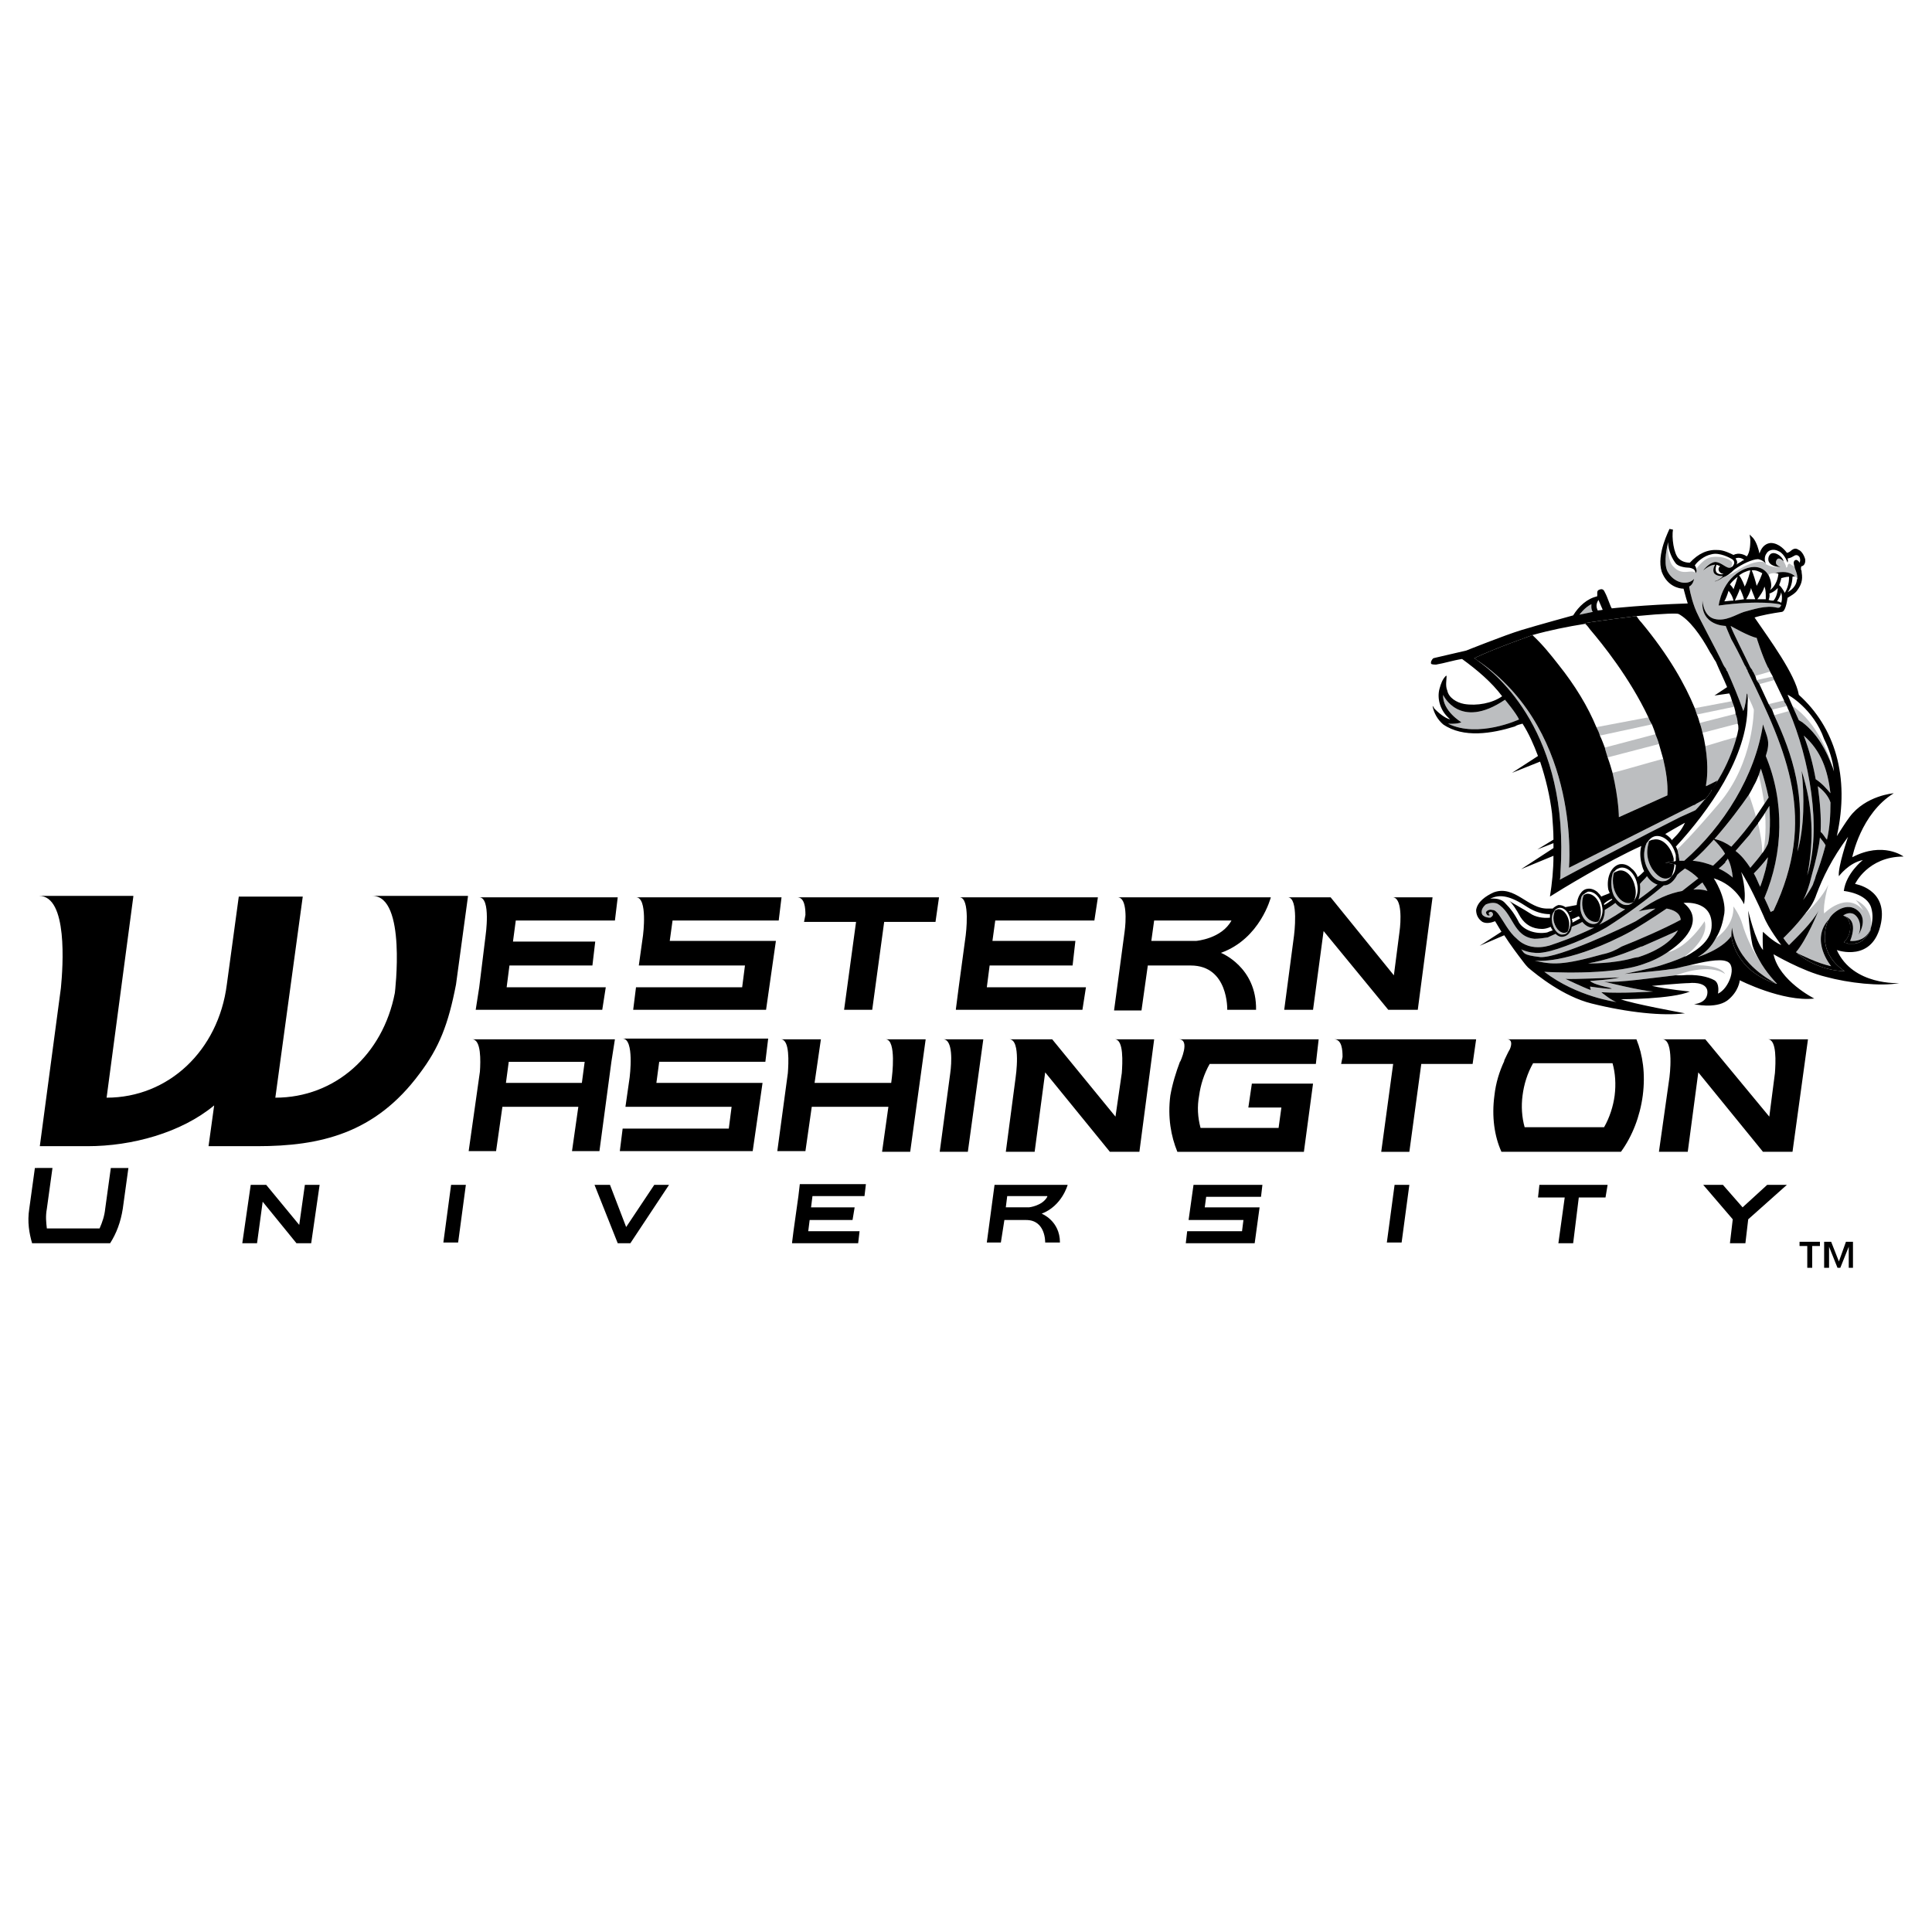 <?xml version="1.0" encoding="utf-8"?>
<!-- Generator: Adobe Illustrator 13.0.0, SVG Export Plug-In . SVG Version: 6.00 Build 14948)  -->
<!DOCTYPE svg PUBLIC "-//W3C//DTD SVG 1.0//EN" "http://www.w3.org/TR/2001/REC-SVG-20010904/DTD/svg10.dtd">
<svg version="1.0" id="Layer_1" xmlns="http://www.w3.org/2000/svg" xmlns:xlink="http://www.w3.org/1999/xlink" x="0px" y="0px"
	 width="192.756px" height="192.756px" viewBox="0 0 192.756 192.756" enable-background="new 0 0 192.756 192.756"
	 xml:space="preserve">
<g>
	<polygon fill-rule="evenodd" clip-rule="evenodd" fill="#FFFFFF" points="0,0 192.756,0 192.756,192.756 0,192.756 0,0 	"/>
	<path fill-rule="evenodd" clip-rule="evenodd" d="M60.438,98.502h-9.89l0.28-2.174h8.277l0.281-2.385h-8.207l0.28-2.104h9.891
		l0.28-2.314H47.812c1.193,0,0.631,3.857,0.631,3.857l-0.631,5.12l-0.351,2.246l0,0h12.626L60.438,98.502L60.438,98.502z"/>
	<path fill-rule="evenodd" clip-rule="evenodd" d="M46.689,89.384h-9.54c3.437,0,2.245,9.681,2.245,9.681
		c-1.192,6.172-5.962,10.451-11.924,10.451l2.736-20.062h-6.383l-1.192,8.769c-0.841,6.594-5.822,11.293-11.995,11.293l2.666-20.062
		v-0.07H3.902c2.876,0,2.385,7.015,2.174,9.188l-2.104,15.783h4.77c4.419,0,9.329-1.334,12.625-4.068l-0.561,4.068h4.84
		c6.313,0,11.784-1.264,16.203-7.225c1.964-2.596,2.876-4.91,3.647-8.908l1.192-8.769V89.384L46.689,89.384z"/>
	<path fill-rule="evenodd" clip-rule="evenodd" d="M67.101,91.839h10.591l0.281-2.314h-14.52c1.192,0,0.702,3.788,0.702,3.788l0,0
		l-0.421,3.016h10.591l-0.28,2.174H63.454l-0.281,2.246H76.43l0.982-6.875H66.821L67.101,91.839L67.101,91.839z"/>
	<path fill-rule="evenodd" clip-rule="evenodd" d="M79.517,89.524c0.771,0,0.841,1.052,0.841,1.753l-0.14,0.702h5.191l-1.193,8.769
		h2.806l1.193-8.769h5.12l0.351-2.455H79.517L79.517,89.524z"/>
	<path fill-rule="evenodd" clip-rule="evenodd" d="M108.345,98.502h-9.89l0.28-2.174h8.277l0.28-2.455h-8.276l0.28-2.034h9.89
		l0.351-2.314H97.192H95.72c1.122,0,0.631,3.788,0.631,3.788l0,0l-0.701,5.19l-0.281,2.176v0.07h12.625L108.345,98.502
		L108.345,98.502z"/>
	<path fill-rule="evenodd" clip-rule="evenodd" d="M111.15,100.816h2.736l0.631-4.488h4.279c3.787,0,3.646,4.42,3.646,4.42h2.876
		c0.07-4.28-3.507-5.683-3.507-5.683c3.928-1.403,4.98-5.541,4.98-5.541h-15.292c0.982,0,0.843,2.455,0.702,3.437L111.15,100.816
		L111.15,100.816z M115.149,91.839h7.785h-0.07c-0.981,1.824-3.507,2.034-3.507,2.034h-4.489L115.149,91.839L115.149,91.839z"/>
	<path fill-rule="evenodd" clip-rule="evenodd" d="M141.452,100.748l1.474-11.224h-3.998c0.981,0,0.842,2.455,0.701,3.437
		l-0.562,4.349l-6.312-7.786h-4.278c1.122,0,0.631,3.788,0.631,3.788l0,0l-0.982,7.436h2.876l1.053-7.857l6.453,7.857H141.452
		L141.452,100.748z"/>
	<path fill-rule="evenodd" clip-rule="evenodd" d="M150.36,103.693c0.491,0,0.491,0.49,0.281,0.982
		c-0.211,0.35-0.351,0.701-0.562,1.121v0.07l0,0c-0.491,1.053-0.842,2.174-0.981,3.438c-0.281,2.104,0,4.068,0.701,5.611h11.924
		c1.123-1.543,1.895-3.508,2.175-5.611c0.28-2.174,0-4.068-0.631-5.611H150.36L150.36,103.693z M161.093,109.305
		c-0.141,1.053-0.491,2.174-1.053,3.156h-7.926c-0.28-0.982-0.351-2.104-0.21-3.156c0.14-1.123,0.49-2.244,1.052-3.227h7.926
		C161.163,107.061,161.233,108.182,161.093,109.305L161.093,109.305z"/>
	<path fill-rule="evenodd" clip-rule="evenodd" d="M59.806,114.846l1.192-8.908l0.351-2.244H47.11c0.912,0,0.842,2.174,0.771,3.227
		l-1.122,7.926h2.735l0.631-4.42h7.575l-0.631,4.42H59.806L59.806,114.846z M50.477,108.041l0.281-2.104h7.575l-0.28,2.104H50.477
		L50.477,108.041z"/>
	<path fill-rule="evenodd" clip-rule="evenodd" d="M62.121,103.623c1.192,0,0.701,3.857,0.701,3.857l0,0l-0.421,2.945h10.592
		l-0.281,2.176H62.121l-0.281,2.244h13.257l0.982-6.805H65.488l0.281-2.104H76.36l0.281-2.314H62.121L62.121,103.623z"/>
	<path fill-rule="evenodd" clip-rule="evenodd" d="M88.354,103.693c1.122,0,0.631,3.787,0.631,3.787l0,0l-0.07,0.561H81.27
		l0.631-4.348h-3.998c0.912,0,0.771,2.385,0.701,3.367l-1.052,7.785h2.806l0.631-4.42h7.646l-0.631,4.49h2.806l1.543-11.223H88.354
		L88.354,103.693z"/>
	<path fill-rule="evenodd" clip-rule="evenodd" d="M94.106,103.693c0.982,0,0.842,2.385,0.702,3.367l-1.052,7.855h2.806
		l1.543-11.223H94.106L94.106,103.693z"/>
	<path fill-rule="evenodd" clip-rule="evenodd" d="M117.604,103.693c1.193,0,0.141,2.244,0.141,2.244v-0.07
		c-0.421,1.123-0.771,2.244-0.981,3.438c-0.281,2.174,0.07,4.068,0.701,5.611h12.625l0.912-6.805h-6.103l-0.351,2.385h3.297
		l-0.28,2.035h-7.786c-0.28-1.053-0.351-2.105-0.141-3.227c0.141-1.053,0.491-2.174,1.053-3.156h10.592l0.28-2.455H117.604
		L117.604,103.693z"/>
	<path fill-rule="evenodd" clip-rule="evenodd" d="M176.384,103.693c0.912,0,0.771,2.385,0.701,3.367l-0.562,4.348l-6.383-7.715
		h-4.278c1.192,0,0.701,3.787,0.701,3.787l0,0l-1.052,7.436h2.876l1.052-7.926l6.453,7.926h2.946l1.543-11.223H176.384
		L176.384,103.693z"/>
	<path fill-rule="evenodd" clip-rule="evenodd" d="M133.105,103.693c0.771,0,0.842,1.053,0.842,1.754l-0.141,0.701h5.19
		l-1.191,8.768h2.806l1.191-8.768h5.121l0.351-2.455H133.105L133.105,103.693z"/>
	<path fill-rule="evenodd" clip-rule="evenodd" d="M111.221,103.693c0.912,0,0.771,2.385,0.701,3.367l-0.631,4.348l-6.312-7.715
		h-4.279c1.192,0,0.632,3.787,0.632,3.787l0,0l-0.982,7.436h2.876l1.052-7.926l6.454,7.926h2.945l1.474-11.223H111.221
		L111.221,103.693z"/>
	<path fill-rule="evenodd" clip-rule="evenodd" d="M10.496,120.598c-0.07,0.701-0.28,1.332-0.561,1.963H4.674
		c-0.07-0.631-0.14-1.191,0-1.963l0.561-4.068H3.481l-0.561,4.068c-0.21,1.332,0,2.455,0.281,3.438h7.786
		c0.631-0.982,1.052-2.105,1.263-3.438l0.561-4.068h-1.754L10.496,120.598L10.496,120.598z"/>
	<polygon fill-rule="evenodd" clip-rule="evenodd" points="29.855,122.211 26.559,118.213 25.015,118.213 24.174,124.035 
		25.646,124.035 26.208,119.896 29.575,124.035 31.048,124.035 31.889,118.213 30.417,118.213 29.855,122.211 	"/>
	<polygon fill-rule="evenodd" clip-rule="evenodd" points="62.472,122.422 60.858,118.213 59.315,118.213 61.63,124.035 
		62.893,124.035 66.75,118.213 65.277,118.213 62.472,122.422 	"/>
	<polygon fill-rule="evenodd" clip-rule="evenodd" points="118.586,121.721 124.058,121.721 123.917,122.842 118.445,122.842 
		118.306,124.035 125.18,124.035 125.67,120.457 120.199,120.457 120.34,119.404 125.811,119.404 125.951,118.213 119.077,118.213 
		118.586,121.721 	"/>
	<polygon fill-rule="evenodd" clip-rule="evenodd" points="153.447,119.475 156.112,119.475 155.481,124.035 156.954,124.035 
		157.516,119.475 160.181,119.475 160.392,118.213 153.587,118.213 153.447,119.475 	"/>
	<polygon fill-rule="evenodd" clip-rule="evenodd" points="173.858,120.457 171.895,118.213 169.931,118.213 172.877,121.65 
		172.596,124.035 174.139,124.035 174.42,121.65 178.277,118.213 176.313,118.213 173.858,120.457 	"/>
	<polygon fill-rule="evenodd" clip-rule="evenodd" points="79.797,118.143 79.657,119.334 79.166,122.842 79.025,123.965 
		79.025,124.035 85.619,124.035 85.759,122.842 80.639,122.842 80.779,121.721 85.058,121.721 85.268,120.457 80.919,120.457 
		81.06,119.334 86.25,119.334 86.391,118.143 79.797,118.143 	"/>
	<polygon fill-rule="evenodd" clip-rule="evenodd" points="44.234,123.965 45.708,123.965 46.479,118.213 45.006,118.213 
		44.234,123.965 	"/>
	<path fill-rule="evenodd" clip-rule="evenodd" d="M106.521,118.213h-7.295l-0.771,5.752h1.402l0.351-2.244h2.175
		c1.964,0,1.894,2.244,1.894,2.244h1.474c0-2.176-1.824-2.877-1.824-2.877C105.96,120.316,106.521,118.213,106.521,118.213
		L106.521,118.213z M104.487,119.404c-0.491,0.912-1.824,1.053-1.824,1.053h-2.314l0.141-1.123h3.998V119.404L104.487,119.404z"/>
	<polygon fill-rule="evenodd" clip-rule="evenodd" points="138.366,123.965 139.84,123.965 140.611,118.213 139.138,118.213 
		138.366,123.965 	"/>
	<path fill-rule="evenodd" clip-rule="evenodd" fill="#FFFFFF" d="M159.76,89.454c0.141-0.07,0.351-0.141,0.491-0.21l0.07-0.07
		v-0.912l-0.982,0.701C159.479,89.104,159.619,89.244,159.76,89.454L159.76,89.454z"/>
	<path fill-rule="evenodd" clip-rule="evenodd" fill="#FFFFFF" d="M159.9,60.836l-0.421-0.982c-0.281,0.421-0.211,0.772-0.07,1.052
		C159.55,60.906,159.97,60.836,159.9,60.836L159.9,60.836z"/>
	<path fill-rule="evenodd" clip-rule="evenodd" fill="#FFFFFF" d="M162.776,86.648c0.21,0.141,0.421,0.421,0.561,0.702l0.281-0.21
		l-0.141-0.982C163.268,86.297,162.986,86.508,162.776,86.648L162.776,86.648z"/>
	<path fill-rule="evenodd" clip-rule="evenodd" fill="#FFFFFF" d="M164.811,72.269l-5.191,1.123c0.211,0.42,0.351,0.841,0.491,1.192
		l5.051-1.333C165.091,72.971,164.95,72.62,164.811,72.269L164.811,72.269z"/>
	<path fill-rule="evenodd" clip-rule="evenodd" fill="#FFFFFF" d="M165.933,75.706c-0.141-0.491-0.28-0.982-0.421-1.473l-5.12,1.333
		c0.21,0.561,0.351,1.052,0.49,1.543C162.004,76.829,164.108,76.197,165.933,75.706L165.933,75.706z"/>
	<path fill-rule="evenodd" clip-rule="evenodd" fill="#FFFFFF" d="M152.886,63.361c1.053,0.982,1.824,1.964,2.596,2.946
		c1.683,2.104,2.946,4.209,3.787,6.243l5.19-0.982c-1.894-3.998-4.629-7.365-5.821-8.768c-0.351-0.491-0.491-0.561-0.491-0.561
		C156.394,62.519,154.64,62.87,152.886,63.361L152.886,63.361L152.886,63.361L152.886,63.361z"/>
	<path fill-rule="evenodd" clip-rule="evenodd" fill="#FFFFFF" d="M156.813,91.699L156.813,91.699c0.07,0.14,0.07,0.21,0.07,0.351
		c0.28-0.14,0.491-0.281,0.771-0.421c-0.07-0.07-0.07-0.14-0.14-0.21C157.305,91.488,157.095,91.628,156.813,91.699L156.813,91.699z
		"/>
	<path fill-rule="evenodd" clip-rule="evenodd" fill="#FFFFFF" d="M153.868,92.681c-0.982,0-1.684-0.421-2.175-1.192
		c-0.421-0.772-0.842-1.403-1.122-1.613c0.28,0.21,1.473,0.841,2.104,1.262c0.49,0.351,1.263,0.491,1.964,0.421
		c0-0.141,0-0.211,0-0.351c-0.701,0-1.474-0.21-2.245-0.701c-1.684-1.123-2.735-1.333-3.718-0.842c0,0,0.982-0.14,1.474,0.421
		c0.561,0.561,0.981,1.122,1.403,1.964c0.49,0.771,1.683,1.192,2.806,0.982c0.14-0.07,0.351-0.14,0.561-0.21
		c-0.07-0.07-0.141-0.21-0.21-0.351C154.429,92.611,154.078,92.681,153.868,92.681L153.868,92.681z"/>
	<path fill-rule="evenodd" clip-rule="evenodd" fill="#FFFFFF" d="M160.04,90.156c0,0,0,0.07,0,0.14
		c0.281-0.14,0.562-0.351,0.842-0.562c-0.069,0-0.069-0.07-0.069-0.07C160.531,89.805,160.251,89.945,160.04,90.156L160.04,90.156z"
		/>
	<path fill-rule="evenodd" clip-rule="evenodd" fill="#FFFFFF" d="M156.884,90.857c-0.07,0-0.21,0.07-0.351,0.07
		c0.07,0.07,0.07,0.07,0.07,0.07C156.813,90.927,156.884,90.857,156.884,90.857L156.884,90.857z"/>
	<path fill-rule="evenodd" clip-rule="evenodd" fill="#FFFFFF" d="M171.544,80.125c3.437-4.068,3.437-9.329,3.437-9.329
		c-0.14-0.421-0.49-1.122-0.631-1.403l0,0c0.07,0.351,0,0.702,0,1.052c0,5.05-3.857,10.452-7.154,14.029
		c0.07,0.07,0.07,0.14,0.141,0.28C167.616,84.474,168.738,83.422,171.544,80.125L171.544,80.125z"/>
	<path fill-rule="evenodd" clip-rule="evenodd" fill="#FFFFFF" d="M166.143,83.211c0.211,0.14,0.491,0.351,0.632,0.561l0,0h0.069
		c0.492-0.491,0.912-0.912,1.263-1.684C168.106,82.089,167.195,82.58,166.143,83.211L166.143,83.211L166.143,83.211z"/>
	<path fill-rule="evenodd" clip-rule="evenodd" fill="#FFFFFF" d="M171.965,57.259c0,0-0.351,0-0.491-0.351
		c-0.07-0.28,0.141-0.421,0.141-0.421s-0.141-0.07-0.351-0.14c0,0-0.211,0.491,0,0.771
		C171.474,57.329,171.824,57.329,171.965,57.259L171.965,57.259z"/>
	<path fill-rule="evenodd" clip-rule="evenodd" fill="#FFFFFF" d="M178.488,57.539c-0.281,0-0.771,0.14-0.771,0.14
		c0,0.141-0.211,0.702-0.211,0.702c0.28,0.21,0.562,0.771,0.562,0.771C178.559,58.381,178.488,57.539,178.488,57.539L178.488,57.539
		z"/>
	<path fill-rule="evenodd" clip-rule="evenodd" fill="#FFFFFF" d="M176.945,59.924c0.421-0.491,0.421-1.262,0.421-1.262
		c-0.352,0.42-0.843,0.561-0.843,0.561c0.07,0.14,0,0.491-0.069,0.631C176.664,59.924,176.805,59.924,176.945,59.924L176.945,59.924
		z"/>
	<path fill-rule="evenodd" clip-rule="evenodd" fill="#FFFFFF" d="M173.367,57.539c-0.351,0.281-0.631,0.561-0.771,0.771
		c0.211,0.21,0.351,0.421,0.351,0.491C173.087,58.451,173.298,57.82,173.367,57.539L173.367,57.539z"/>
	<path fill-rule="evenodd" clip-rule="evenodd" fill="#FFFFFF" d="M173.508,57.399c0.28,0.351,0.491,0.912,0.562,1.122
		c0.28-0.491,0.561-1.543,0.561-1.613c-0.14,0-0.351,0.07-0.491,0.14C173.929,57.118,173.718,57.259,173.508,57.399L173.508,57.399z
		"/>
	<path fill-rule="evenodd" clip-rule="evenodd" fill="#FFFFFF" d="M175.822,57.188c-0.28-0.141-0.631-0.351-1.052-0.281
		c0.141,0.281,0.421,1.192,0.491,1.543C175.542,57.96,175.752,57.399,175.822,57.188L175.822,57.188z"/>
	<path fill-rule="evenodd" clip-rule="evenodd" fill="#FFFFFF" d="M177.717,60.134c0.069-0.21,0.069-0.421,0.069-0.561
		c0-0.21-0.069-0.351-0.069-0.491c-0.07,0.351-0.281,0.702-0.421,0.912C177.436,59.994,177.576,60.064,177.717,60.134
		L177.717,60.134z"/>
	<path fill-rule="evenodd" clip-rule="evenodd" fill="#FFFFFF" d="M175.332,59.784h0.069c0.281,0,0.562,0,0.771,0
		c0-0.14,0-0.281,0-0.421c0-0.421-0.069-0.701-0.14-0.842C175.963,58.942,175.542,59.503,175.332,59.784L175.332,59.784z"/>
	<path fill-rule="evenodd" clip-rule="evenodd" fill="#FFFFFF" d="M174.209,59.784c0.281,0,0.632,0,0.912,0
		c-0.141-0.421-0.351-0.842-0.421-1.122C174.63,59.082,174.35,59.573,174.209,59.784L174.209,59.784z"/>
	<path fill-rule="evenodd" clip-rule="evenodd" fill="#FFFFFF" d="M172.035,59.994c0.21,0,0.561-0.07,0.911-0.07
		c-0.069-0.421-0.351-0.842-0.49-0.982C172.386,59.223,172.175,59.784,172.035,59.994L172.035,59.994z"/>
	<path fill-rule="evenodd" clip-rule="evenodd" fill="#FFFFFF" d="M173.578,58.731c-0.07,0.351-0.421,0.982-0.491,1.192
		c0.28-0.07,0.562-0.07,0.912-0.14C173.929,59.503,173.718,58.942,173.578,58.731L173.578,58.731z"/>
	<path fill-rule="evenodd" clip-rule="evenodd" fill="#FFFFFF" d="M179.119,57.539c0,0-0.07-0.07-0.28,0c0,0,0,0.982-0.491,1.543
		c0,0,0.771-0.351,0.912-1.122c0-0.07,0-0.14,0.07-0.21l0,0C179.26,57.609,179.119,57.539,179.119,57.539L179.119,57.539z"/>
	<path fill-rule="evenodd" clip-rule="evenodd" fill="#FFFFFF" d="M177.436,57.259c0,0-0.14-0.141-0.49-0.07l0,0
		c-0.211,0-0.491,0.07-0.491,0.21l0,0c0.28,0.561,0.351,1.192,0.14,1.473C176.594,58.872,177.296,58.451,177.436,57.259
		L177.436,57.259z"/>
	<path fill-rule="evenodd" clip-rule="evenodd" fill="#FFFFFF" d="M169.229,56.768L169.229,56.768
		c0.21-0.281,0.842-1.123,1.613-1.192c0.981-0.14,1.894,0.281,1.964,0.561c0,0.21,0,0.28-0.141,0.491l0,0
		c0.07-0.07,0.07-0.07,0.141-0.07c0.421-0.421,0.14-0.701,0-0.771c-0.211-0.141-1.263-0.702-2.034-0.491
		c-0.771,0.141-1.474,0.771-1.684,1.122C169.089,56.417,169.229,56.557,169.229,56.768L169.229,56.768z"/>
	<path fill-rule="evenodd" clip-rule="evenodd" fill="#FFFFFF" d="M169.159,57.188c0,0,0-0.281-0.211-0.421
		c-0.28-0.14-0.49-0.14-0.561-0.14c-0.141,0-0.912-0.07-1.192-0.421c-0.281-0.351-0.771-1.193-0.771-2.175v0.07l0,0
		c-0.07,0.491,0,1.964,0.561,2.455C167.896,57.539,168.809,56.697,169.159,57.188L169.159,57.188z"/>
	<path fill-rule="evenodd" clip-rule="evenodd" fill="#FFFFFF" d="M173.298,55.996c0.069,0.21-0.07,0.351-0.07,0.351
		c0.14-0.14,0.49-0.281,0.631-0.421c0.141,0,0.141-0.07,0.141-0.07c-0.421-0.351-0.842-0.141-0.842-0.141
		C173.228,55.856,173.298,55.926,173.298,55.996L173.298,55.996L173.298,55.996z"/>
	<path fill-rule="evenodd" clip-rule="evenodd" fill="#FFFFFF" d="M178.909,55.505c-0.211,0.14-0.491,0.21-0.562,0.21
		c0,0,0.07,0.21,0,0.421c0,0-0.28-0.842-0.842-1.123c-0.631-0.351-1.122-0.07-1.263,0.211c-0.21,0.28-0.21,0.701-0.07,0.982
		c0,0.07,0,0.07,0,0.07c0.421,0.281,1.123,0.351,1.333,0.281c-0.351,0-1.263-0.21-1.052-0.982c0.28-0.842,1.332-0.14,1.473,0.351
		c0,0.07,0.28,0.421,0.28,0.702c0,0,0.141,0,0.141-0.211c0,0,0.07-0.28,0.28-0.14c0.141,0.14,0.281,0.14,0.421,0.281l0,0
		c-0.07-0.21-0.21-0.631,0.141-0.701c0,0,0.211,0,0.351,0.28c0,0,0.141-0.21,0-0.561C179.33,55.294,179.119,55.365,178.909,55.505
		L178.909,55.505z"/>
	<path fill-rule="evenodd" clip-rule="evenodd" fill="#FFFFFF" d="M171.123,57.96L171.123,57.96h0.07l0,0
		C171.123,57.96,171.123,57.96,171.123,57.96L171.123,57.96L171.123,57.96z"/>
	<path fill-rule="evenodd" clip-rule="evenodd" fill="#FFFFFF" d="M171.965,57.609c0.491-0.21,1.192-0.562,1.613-0.842
		c0.771-0.491,2.104-0.982,2.595-0.561l0,0l0,0c-0.069-0.07-0.351-0.351-0.771-0.421c-0.561,0-1.613,0.491-2.385,1.052
		c-0.351,0.351-0.701,0.631-1.122,0.772H171.965L171.965,57.609z"/>
	<path fill-rule="evenodd" clip-rule="evenodd" fill="#FFFFFF" d="M166.984,85.947c0.07,0,0.141,0,0.211-0.07
		c0-0.14,0-0.351,0-0.561c-0.281-1.193-1.192-2.034-2.034-1.894c-0.351,0.07-0.562,0.281-0.771,0.561l0,0l0.14-0.07l0,0
		c0.141-0.07,0.281-0.14,0.421-0.14c0.842-0.21,1.754,0.631,2.034,1.894C166.984,85.737,166.984,85.807,166.984,85.947
		L166.984,85.947z"/>
	<path fill-rule="evenodd" clip-rule="evenodd" fill="#FFFFFF" d="M166.774,87.42L166.774,87.42L166.774,87.42
		c0.28-0.28,0.421-0.702,0.421-1.123c-0.07-0.07-0.141-0.07-0.141-0.07c0,0.07,0,0.07,0,0.14
		C166.984,86.718,166.914,87.069,166.774,87.42L166.774,87.42z"/>
	<path fill-rule="evenodd" clip-rule="evenodd" fill="#FFFFFF" d="M161.653,86.578c-0.21,0.07-0.42,0.14-0.561,0.351
		c0,0,0,0.07-0.07,0.141l0,0c0.141-0.07,0.28-0.141,0.491-0.21c0.701-0.141,1.402,0.561,1.613,1.613
		c0.141,0.561,0.07,1.052-0.141,1.473c0.07-0.07,0.07-0.07,0.07-0.141c0.28-0.351,0.421-0.982,0.28-1.613
		C163.127,87.14,162.355,86.438,161.653,86.578L161.653,86.578z"/>
	<path fill-rule="evenodd" clip-rule="evenodd" fill="#FFFFFF" d="M158.428,88.963c-0.141,0.07-0.281,0.141-0.422,0.281v-0.07
		c0,0.07,0,0.07,0,0.07s0,0,0,0.07c0.07-0.07,0.141-0.07,0.281-0.14c0.631-0.07,1.263,0.561,1.402,1.473
		c0.07,0.491,0,0.912-0.21,1.263c0.07,0,0.07-0.07,0.07-0.07c0.28-0.351,0.42-0.912,0.28-1.473
		C159.689,89.524,159.059,88.893,158.428,88.963L158.428,88.963z"/>
	<rect x="157.796" y="89.524" fill-rule="evenodd" clip-rule="evenodd" fill="#FFFFFF" width="0" height="0"/>
	<path fill-rule="evenodd" clip-rule="evenodd" fill="#FFFFFF" d="M155.551,90.577c-0.14,0-0.28,0.14-0.421,0.21h0.07
		c0,0-0.07,0-0.07,0.07c0.07-0.07,0.211-0.07,0.281-0.141c0.491-0.07,0.982,0.491,1.122,1.193c0.07,0.421,0,0.771-0.14,1.052
		c0,0,0-0.07,0.069-0.07c0.141-0.28,0.281-0.702,0.211-1.123C156.533,90.997,156.042,90.506,155.551,90.577L155.551,90.577z"/>
	<path fill-rule="evenodd" clip-rule="evenodd" fill="#FFFFFF" d="M186.694,90.577c-0.42-1.473-2.735-1.684-2.735-1.684
		c0.211-1.753,1.895-3.086,1.895-3.086c-1.403,0.281-2.386,1.613-2.386,1.613c-0.14-0.842,0.912-3.928,0.912-3.928
		c-1.613,2.175-2.525,4.068-3.156,5.752c-0.21,0.631-0.562,1.263-1.052,1.824c0,0,0,0,0,0.07c0.561-0.561,1.683-1.683,2.244-2.875
		c0,0-0.562,1.964-0.421,2.875c0,0,2.245-2.314,3.928-0.28c0,0-0.421-0.701-0.771-1.052c0,0,1.895,0.702,1.474,2.946l0,0
		c0-0.07,0-0.07,0-0.07l0,0C186.835,91.979,186.905,91.278,186.694,90.577L186.694,90.577z"/>
	<path fill-rule="evenodd" clip-rule="evenodd" fill="#FFFFFF" d="M177.717,94.294c0,0-1.333-1.753-1.754-2.876
		c-0.491-1.122-1.473-3.227-2.245-4.419c0,0,0.562,1.824,0.281,3.227c0,0-0.771-1.894-3.017-2.595c0,0,1.263,1.894,1.053,3.507
		c-0.141,0.842-0.352,1.684-0.842,2.456c0.351-0.211,1.823-1.333,1.753-3.157c0,0,0.632,0.842,0.912,1.824s0.982,2.595,1.613,3.437
		l0,0c-0.28-0.491-0.491-0.912-0.631-1.403c-0.351-1.753-0.421-3.437-0.421-3.437s0.701,3.016,1.473,3.928c0,0-0.07-1.403,0-1.823
		C175.893,92.961,176.875,93.943,177.717,94.294L177.717,94.294z"/>
	<path fill-rule="evenodd" clip-rule="evenodd" fill="#FFFFFF" d="M172.245,95.907c-0.701-0.281-2.385,0.07-3.787,0.421
		c-0.07,0-0.07,0-0.07,0c3.366-0.21,3.718,0.842,3.718,0.842c-1.613-1.052-4.419-0.07-5.051,0.211c0,0,0-0.07,0.07-0.07
		c0.211,0,0.421,0,0.631,0c1.543-0.141,2.666,0.141,3.297,0.49c0.562,0.352,0.351,1.332,0.351,1.332
		C172.526,98.643,173.367,96.258,172.245,95.907L172.245,95.907z"/>
	<path fill-rule="evenodd" clip-rule="evenodd" fill="#FFFFFF" d="M170.071,91.909c0.421,1.403-1.193,2.946-1.965,3.507l0,0h0.07
		l0,0c1.333-0.701,2.596-1.683,2.596-3.086c0.07-2.596-2.806-2.245-2.806-2.245c1.894,1.473,0.631,3.437-1.474,4.84
		c-0.069,0-0.069,0.07-0.069,0.07C168.388,94.574,170.071,91.909,170.071,91.909L170.071,91.909z"/>
	<path fill-rule="evenodd" clip-rule="evenodd" fill="#FFFFFF" d="M176.523,70.235l1.474-0.351l0,0l-0.982-2.034l-1.543,0.421
		c0.07,0,0.07,0,0.07,0c0.28,0.631,0.631,1.333,0.912,1.964C176.454,70.235,176.454,70.235,176.523,70.235L176.523,70.235z"/>
	<path fill-rule="evenodd" clip-rule="evenodd" fill="#FFFFFF" d="M175.121,67.429L175.121,67.429c0.07,0.141,0.07,0.28,0.141,0.421
		l0,0l1.613-0.351l0,0l-0.281-0.491L175.121,67.429L175.121,67.429z"/>
	<path fill-rule="evenodd" clip-rule="evenodd" fill="#FFFFFF" d="M178.277,70.445l-1.473,0.351l0,0
		c0.07,0.211,0.141,0.351,0.21,0.562l0,0l1.474-0.421l0,0C178.418,70.796,178.348,70.656,178.277,70.445L178.277,70.445
		L178.277,70.445z"/>
	<path fill-rule="evenodd" clip-rule="evenodd" fill="#FFFFFF" d="M175.822,85.105c0,0,0,0,0.07-0.07l0,0l0,0
		c0.141-0.491,0.351-1.824,0.211-3.928c-0.141,0.281-0.352,0.562-0.632,0.912c-0.07,0.07-0.07,0.07-0.07,0.14
		C175.612,83.071,175.822,84.123,175.822,85.105L175.822,85.105L175.822,85.105z"/>
	<path fill-rule="evenodd" clip-rule="evenodd" fill="#FFFFFF" d="M175.191,81.458L175.191,81.458
		c0.28-0.42,0.561-0.841,0.842-1.262l0,0c-0.141-0.842-0.281-1.753-0.562-2.876l0,0c-0.14,0.351-0.28,0.701-0.491,1.052
		c-0.14,0.28-0.28,0.561-0.49,0.912l0,0C174.63,79.634,174.911,80.476,175.191,81.458L175.191,81.458z"/>
	<path fill-rule="evenodd" clip-rule="evenodd" fill="#FFFFFF" d="M173.438,72.62c0-0.14,0-0.28-0.07-0.421l0,0l-3.507,0.912l0,0
		c0.141,0.491,0.211,0.912,0.28,1.333c1.403-0.42,2.525-0.771,3.157-0.912v-0.07C173.438,72.971,173.438,72.62,173.438,72.62
		L173.438,72.62z"/>
	<path fill-rule="evenodd" clip-rule="evenodd" fill="#FFFFFF" d="M173.157,71.217c0-0.21-0.07-0.421-0.141-0.701l0,0l-3.718,0.771
		c0.141,0.28,0.211,0.631,0.281,0.842L173.157,71.217L173.157,71.217L173.157,71.217z"/>
	<path fill-rule="evenodd" clip-rule="evenodd" fill="#FFFFFF" d="M172.807,69.955L172.807,69.955
		c-0.07-0.281-0.141-0.491-0.28-0.772l-1.474,0.21l1.263-0.841c-0.351-0.842-0.771-1.684-1.122-2.525
		c-0.211-0.281-0.351-0.631-0.562-0.912c-0.981-1.824-2.104-3.297-3.156-3.858c-0.14-0.07-1.333-0.07-4.208,0.211l0,0
		c0.21,0.28,0.28,0.42,0.49,0.631c2.735,3.296,4.349,6.172,5.331,8.557l0,0L172.807,69.955L172.807,69.955z"/>
	<path fill-rule="evenodd" clip-rule="evenodd" fill="#BCBEC0" d="M177.015,71.357L177.015,71.357
		c1.895,4.068,3.157,8.066,2.315,13.607c0.701-2.385,0.701-5.611,0.421-8.066c1.122,3.507,1.263,6.874,0.561,10.451
		c1.474-4.77,0.211-11.644-1.823-16.413L177.015,71.357L177.015,71.357z"/>
	<path fill-rule="evenodd" clip-rule="evenodd" fill="#BCBEC0" d="M178.277,70.445L178.277,70.445c-0.07-0.14-0.14-0.281-0.21-0.351
		c0,0-0.07-0.14-0.07-0.21l-1.474,0.351c-0.069,0-0.069,0-0.069,0l0,0c0.14,0.21,0.21,0.351,0.351,0.561l0,0L178.277,70.445
		L178.277,70.445L178.277,70.445z"/>
	<path fill-rule="evenodd" clip-rule="evenodd" fill="#BCBEC0" d="M176.875,67.5l-1.613,0.351l0,0l0,0
		c0.07,0.14,0.21,0.28,0.28,0.421c0,0,0,0-0.07,0l1.543-0.421C177.015,67.85,176.875,67.57,176.875,67.5L176.875,67.5z"/>
	<path fill-rule="evenodd" clip-rule="evenodd" fill="#FFFFFF" d="M181.995,73.742c-1.052-3.016-3.647-4.489-3.647-4.419
		l0.491,1.122c2.525,1.684,3.718,5.121,3.998,6.032c0.07,0.07,0.07,0.21,0.07,0.21l0.07,0.281
		C182.837,75.776,182.486,74.724,181.995,73.742L181.995,73.742z"/>
	<path fill-rule="evenodd" clip-rule="evenodd" fill="#BCBEC0" d="M154.92,94.224c0.421-0.14,2.104-0.701,4.139-1.683l0,0
		c-0.421,0.07-0.842-0.141-1.192-0.561c-0.351,0.21-0.702,0.351-1.053,0.491c-0.069,0.561-0.42,0.912-0.841,0.982
		c-0.281,0.07-0.562-0.07-0.772-0.281c-0.49,0.21-0.771,0.351-0.771,0.351c-0.421,0.07-0.911,0.14-1.333,0.14
		c-2.174-0.21-2.104-2.595-3.717-3.507c-0.351-0.141-0.771-0.07-1.122,0.07c-0.352,0.281-0.562,0.702-0.352,1.052
		c0.211,0.21,0.491,0.281,0.771,0.281c0.141-0.07,0.211-0.141,0.281-0.281c0-0.07,0-0.21-0.141-0.281c-0.07-0.07-0.21,0-0.28,0.07
		c0,0.14,0,0.21,0.14,0.21c-0.069,0.07-0.14,0.07-0.21,0.07c-0.141-0.07-0.21-0.21-0.21-0.351c0.14-0.21,0.42-0.281,0.631-0.21
		c0.28,0,0.421,0.21,0.562,0.351c0.631,0.842,1.052,1.824,1.894,2.525C152.815,95.136,154.92,94.224,154.92,94.224L154.92,94.224z"
		/>
	<path fill-rule="evenodd" clip-rule="evenodd" fill="#BCBEC0" d="M161.163,90.085c-0.351,0.28-0.702,0.491-1.053,0.701
		c0,0.631-0.21,1.193-0.561,1.473c0.561-0.28,1.052-0.561,1.613-0.912c0.351-0.21,0.631-0.42,0.981-0.631
		C161.794,90.646,161.443,90.436,161.163,90.085L161.163,90.085z"/>
	<path fill-rule="evenodd" clip-rule="evenodd" fill="#BCBEC0" d="M165.371,88.262c-0.421-0.14-0.771-0.421-1.052-0.842
		c-0.211,0.281-0.491,0.491-0.701,0.771c0.069,0.561,0,1.122-0.141,1.543C164.179,89.244,164.811,88.752,165.371,88.262
		L165.371,88.262z"/>
	<path fill-rule="evenodd" clip-rule="evenodd" fill="#BCBEC0" d="M175.191,81.458L175.191,81.458L175.191,81.458
		c-0.28-0.982-0.562-1.823-0.701-2.174c-0.772,1.123-1.964,2.736-3.438,4.419c0.631,0.14,1.192,0.42,1.684,0.771
		C173.648,83.492,174.42,82.51,175.191,81.458L175.191,81.458z"/>
	<path fill-rule="evenodd" clip-rule="evenodd" fill="#BCBEC0" d="M176.033,80.195c0.14-0.21,0.28-0.421,0.421-0.631
		c-0.211-0.982-0.491-2.034-0.771-2.876c-0.07,0.21-0.141,0.421-0.211,0.631C175.752,78.442,175.893,79.354,176.033,80.195
		L176.033,80.195L176.033,80.195L176.033,80.195z"/>
	<path fill-rule="evenodd" clip-rule="evenodd" fill="#BCBEC0" d="M168.106,86.648c-0.28,0.211-0.561,0.421-0.771,0.631
		c-0.281,0.562-0.702,0.982-1.193,1.052c0,0-0.07,0-0.14,0c-2.666,2.245-5.19,3.858-5.752,4.209l0,0
		c-1.684,0.982-4.77,2.244-6.103,2.455c-1.333,0.28-2.385-0.281-2.385-0.281c0.351,0.351,0.07,0.561,1.894,0.771
		c1.824,0.14,8.487-3.016,9.54-3.577c0.561-0.351,1.332-0.842,1.964-1.263c-0.912,0.07-1.684,0.281-1.684,0.281
		c1.684-1.263,3.156-1.824,4.349-2.034c0.562-0.421,1.052-0.842,1.613-1.263C169.019,87.209,168.527,86.859,168.106,86.648
		L168.106,86.648z"/>
	<path fill-rule="evenodd" clip-rule="evenodd" fill="#BCBEC0" d="M172.105,85.175c-0.352-0.631-0.842-1.122-1.123-1.403
		c-0.631,0.702-1.332,1.473-2.104,2.104c0.843,0.07,1.474,0.28,2.034,0.491l0,0C171.333,85.947,171.754,85.596,172.105,85.175
		L172.105,85.175z"/>
	<path fill-rule="evenodd" clip-rule="evenodd" fill="#BCBEC0" d="M174.35,66.868c-0.07-0.07-0.141-0.21-0.141-0.281
		c-0.07-0.07-0.07-0.14-0.14-0.21c-0.421-0.912-1.123-2.244-1.333-2.595c-0.28-0.631-0.562-1.333-0.562-1.333s-2.524,0-2.314-2.525
		c0,0,0.07,1.543,1.192,1.824c1.122,0.281,2.104-0.421,2.946-0.701c0.842-0.21,2.174-0.702,3.297-0.421c0,0,0.28,0.07,0.351-0.141
		c0.14-0.14,0-0.14-0.141-0.21c-0.07,0-1.894-0.421-6.032,0.14c0,0,0.28-2.666,2.596-3.647c1.263-0.491,2.034,0,2.385,0.631l0,0
		c0-0.14,0.28-0.21,0.491-0.21l0,0c0,0,0.841-0.21,1.402-0.07c0.562,0.141,0.701,0.351,0.771,0.421c0,0,0.141,0.07,0.211,0.21l0,0
		l0,0c0-0.631-0.281-0.982-0.281-1.192l0,0c-0.14-0.141-0.28-0.141-0.421-0.281c-0.21-0.14-0.28,0.14-0.28,0.14
		c0,0.211-0.141,0.211-0.141,0.211c0-0.281-0.28-0.631-0.28-0.702v0.07c0,0-0.491-0.561-0.701-0.07
		c-0.211,0.491,0.421,0.631,0.421,0.631s-0.07,0-0.141,0c-0.21,0.07-0.912,0-1.333-0.281l0,0c0,0,0,0,0-0.07l0,0
		c-0.49-0.421-1.823,0.07-2.595,0.561c-0.421,0.28-1.122,0.631-1.613,0.842c-0.07,0-0.07,0-0.07,0
		c-0.28,0.21-0.562,0.351-0.842,0.421c0,0,0.07,0,0.07-0.07l0,0c0,0,0,0,0.07,0c0.21-0.07,0.561-0.281,0.701-0.491
		c0,0-0.701,0.07-0.912-0.351c-0.14-0.421,0.141-0.771,0.141-0.771s-0.421-0.07-1.192,0.561c0,0,0.562-0.771,1.192-0.842
		c0.631,0,1.122,0.702,1.543,0.562l0,0l0,0c0.141-0.211,0.141-0.281,0.141-0.491c-0.07-0.28-0.982-0.701-1.964-0.561
		c-0.771,0.07-1.403,0.912-1.613,1.192l0,0l0,0c0.069,0.14,0.069,0.28-0.07,0.421c-0.351-0.491-1.263,0.351-2.175-0.631
		c-0.561-0.491-0.631-1.964-0.561-2.455c-0.07,0.351-0.491,1.964-0.07,2.876c0.561,1.122,1.964,1.543,2.665,0.771
		c0,0-0.07,0.561-0.491,0.771c0,0,0.141,0.982,0.562,2.104c0.28,0.842,2.104,4.068,2.876,5.751c0.07,0.07,0.07,0.141,0.141,0.21
		c0.069,0.07,0.14,0.21,0.14,0.281s0.07,0.07,0.07,0.07c0.562,1.262,1.122,2.595,1.613,3.998c0.21-0.491,0.28-1.193,0.351-1.754
		c0.07,0.07,0.07,0.141,0.07,0.21c0.141,0.281,0.491,0.982,0.631,1.403c0,0,0,5.261-3.437,9.329
		c-2.806,3.297-3.928,4.349-4.208,4.629c0.069,0.14,0.069,0.351,0.14,0.562c0,0.14,0.07,0.351,0.07,0.561c0.141,0,0.351,0,0.491,0
		c3.928-3.437,7.084-8.488,7.855-13.608c0.421,1.333,0.771,1.684,0.28,3.157c1.895,4.559,1.754,9.68-0.14,14.168
		c0.21,0.421,0.421,0.912,0.631,1.403c0.07-0.07,0.141-0.07,0.281-0.14c4.349-9.188,1.402-15.712-2.596-23.918V66.868L174.35,66.868
		z"/>
	<path fill-rule="evenodd" clip-rule="evenodd" fill="#BCBEC0" d="M176.594,67.008L176.594,67.008v-0.07l0,0
		c-0.07-0.07-0.07-0.07-0.07-0.07c0-0.07-0.069-0.21-0.14-0.281c-0.562-1.122-1.122-2.946-1.122-2.946
		c-0.771-0.14-2.596-1.192-2.596-1.192c0.211,0.631,1.403,2.946,1.964,4.138c0.07,0.07,0.141,0.21,0.211,0.281
		c0,0.07,0,0.14,0.07,0.14c0.069,0.141,0.14,0.281,0.21,0.421l0,0l0,0L176.594,67.008L176.594,67.008z"/>
	<path fill-rule="evenodd" clip-rule="evenodd" fill="#BCBEC0" d="M166.283,90.646c-1.543,1.052-2.806,1.824-3.507,2.245
		c-0.632,0.351-1.333,0.702-2.104,1.052c-5.121,2.314-7.576,1.894-7.576,1.894c1.754,0.421,2.807,0.491,6.805-0.631
		c0.701-0.14,1.333-0.421,1.894-0.771c1.613-0.631,4.209-1.753,5.893-2.666C167.616,91.067,166.984,90.787,166.283,90.646
		L166.283,90.646z"/>
	<path fill-rule="evenodd" clip-rule="evenodd" fill="#BCBEC0" d="M172.105,86.017c0,0,0,0,0.069,0
		c-0.21,0.21-0.421,0.421-0.701,0.631c0.912,0.421,1.403,0.912,1.403,0.912c-0.07-0.701-0.211-1.333-0.491-1.894
		C172.245,85.877,172.105,86.017,172.105,86.017L172.105,86.017z"/>
	<path fill-rule="evenodd" clip-rule="evenodd" fill="#BCBEC0" d="M169.58,88.262c-0.211,0.14-0.421,0.351-0.632,0.491
		c0.912-0.07,1.403,0.141,1.403,0.141c-0.141-0.351-0.351-0.562-0.491-0.842C169.721,88.122,169.65,88.191,169.58,88.262
		L169.58,88.262z"/>
	<path fill-rule="evenodd" clip-rule="evenodd" fill="#BCBEC0" d="M175.401,82.159c-0.28,0.351-0.561,0.702-0.841,1.123
		c-0.491,0.561-0.982,1.122-1.403,1.613c0.631,0.491,1.052,1.052,1.473,1.684c0.421-0.491,0.842-0.982,1.192-1.473
		C175.822,84.123,175.612,83.071,175.401,82.159L175.401,82.159z"/>
	<path fill-rule="evenodd" clip-rule="evenodd" fill="#BCBEC0" d="M176.104,81.107c0.14,2.104-0.07,3.437-0.211,3.928
		c0.211-0.281,0.351-0.561,0.491-0.842c0.351-1.333,0.14-3.788,0.14-3.788s-0.351,0.631-1.052,1.613
		C175.752,81.668,175.963,81.388,176.104,81.107L176.104,81.107z"/>
	<path fill-rule="evenodd" clip-rule="evenodd" fill="#BCBEC0" d="M163.828,94.434L163.828,94.434c0,0,0,0-0.07,0l-0.842,0.351l0,0
		c-1.052,0.421-2.806,1.052-4.488,1.333c0,0,2.454,0.07,4.629-0.562l0.421-0.07c2.175-0.702,3.437-1.753,3.928-2.666
		c-0.351,0.21-0.771,0.351-1.192,0.561L163.828,94.434L163.828,94.434z"/>
	<path fill-rule="evenodd" clip-rule="evenodd" fill="#BCBEC0" d="M174.98,87.14c0.281,0.491,0.421,0.912,0.632,1.333
		c0.421-1.123,0.701-2.245,0.771-2.946C175.963,86.087,175.472,86.648,174.98,87.14L174.98,87.14z"/>
	<path fill-rule="evenodd" clip-rule="evenodd" fill="#BCBEC0" d="M165.933,75.706c-1.824,0.491-3.929,1.123-5.051,1.403
		c0.632,2.666,0.632,4.419,0.632,4.419l4.84-2.174C166.424,78.161,166.213,76.898,165.933,75.706L165.933,75.706z"/>
	<path fill-rule="evenodd" clip-rule="evenodd" fill="#BCBEC0" d="M170.843,78.792c1.332-1.964,2.104-4.068,2.455-5.261
		c-0.632,0.14-1.754,0.491-3.157,0.912c0.352,2.104,0.141,3.507,0.07,3.858c0,0,0,0,0,0.07l0,0l0,0l0,0l0,0l0,0l0,0
		c0,0.07,0,0.07,0,0.07l1.122-0.562c0,0.07-0.069,0.14-0.069,0.21C171.123,78.301,170.982,78.582,170.843,78.792L170.843,78.792z"/>
	<path fill-rule="evenodd" clip-rule="evenodd" fill="#BCBEC0" d="M160.392,75.566l5.12-1.333c-0.07-0.28-0.21-0.631-0.351-0.982
		l-5.051,1.333C160.181,74.935,160.321,75.285,160.392,75.566L160.392,75.566z"/>
	<path fill-rule="evenodd" clip-rule="evenodd" fill="#BCBEC0" d="M164.811,72.269c-0.141-0.21-0.281-0.491-0.352-0.702l-5.19,0.982
		c0.141,0.281,0.281,0.562,0.351,0.842L164.811,72.269L164.811,72.269z"/>
	<path fill-rule="evenodd" clip-rule="evenodd" fill="#BCBEC0" d="M173.367,72.199L173.367,72.199c0-0.28-0.069-0.631-0.21-0.982
		l0,0l-3.577,0.912c0.141,0.351,0.21,0.701,0.28,0.982l0,0L173.367,72.199L173.367,72.199L173.367,72.199z"/>
	<path fill-rule="evenodd" clip-rule="evenodd" fill="#BCBEC0" d="M172.807,69.955l-3.718,0.701l0,0
		c0.07,0.21,0.141,0.421,0.21,0.631l3.718-0.771l0,0C172.946,70.305,172.877,70.165,172.807,69.955L172.807,69.955L172.807,69.955z"
		/>
	<path fill-rule="evenodd" clip-rule="evenodd" fill="#BCBEC0" d="M143.978,69.323c-0.07,1.613,1.824,2.735,1.824,2.735
		c-0.421,0.21-1.333,0.14-1.333,0.14c3.017,1.473,7.085-0.421,7.085-0.421c-0.281-0.631-1.403-1.964-1.403-1.964
		C145.591,72.9,143.978,69.323,143.978,69.323L143.978,69.323z"/>
	<path fill-rule="evenodd" clip-rule="evenodd" fill="#BCBEC0" d="M158.778,60.275c-0.702,0.351-1.193,1.052-1.193,1.052l1.333-0.28
		C158.708,60.836,158.778,60.275,158.778,60.275L158.778,60.275z"/>
	<path fill-rule="evenodd" clip-rule="evenodd" fill="#BCBEC0" d="M168.388,96.328c0,0,0,0,0.07,0l0,0
		c-0.702,0.14-1.333,0.351-1.684,0.351c-1.192,0.21-4.7,0.491-4.7,0.491c0.351-0.07,2.666-0.562,3.578-0.842
		c0.42-0.141,1.402-0.421,2.454-0.912c0.771-0.561,2.386-2.104,1.965-3.507c0,0-1.684,2.665-3.647,3.086c0,0,0-0.07,0.069-0.07
		c-0.771,0.561-1.683,0.982-2.524,1.262c-3.297,1.193-9.891,0.772-9.891,0.772c3.297,2.525,7.225,3.017,7.225,3.017
		c-0.421-0.07-1.543-0.982-1.543-0.982c2.104,0.139,5.19-0.07,5.19-0.07c-1.263-0.07-4.91-0.982-4.91-0.982
		c1.403,0.141,5.121-0.422,7.085-0.631l0,0c-0.07,0-0.07,0.07-0.07,0.07c0.632-0.281,3.438-1.263,5.051-0.211
		C172.105,97.17,171.754,96.118,168.388,96.328L168.388,96.328z M158.638,97.871c0.351,0.352,1.754,0.631,1.754,0.631
		s0.911,0.211,0,0.141c-0.842-0.07-1.754-0.211-1.754-0.211l0.07,0.352c-0.772-0.281-2.525-1.123-2.525-1.123
		c0.491,0.07,5.401-0.141,5.401-0.141C160.882,97.73,158.638,97.871,158.638,97.871L158.638,97.871z"/>
	<rect x="168.177" y="95.416" fill-rule="evenodd" clip-rule="evenodd" fill="#BCBEC0" width="0" height="0"/>
	<path fill-rule="evenodd" clip-rule="evenodd" fill="#BCBEC0" d="M185.151,89.805c0.351,0.351,0.771,1.052,0.771,1.052
		c-1.683-2.034-3.928,0.28-3.928,0.28c-0.141-0.912,0.421-2.875,0.421-2.875c-0.562,1.192-1.684,2.315-2.244,2.875
		c0-0.07,0-0.07,0-0.07c-0.982,1.333-2.245,2.525-2.245,2.525c0.141,0.21,0.351,0.491,0.562,0.701
		c0.701-0.701,2.385-2.314,2.945-3.437c0,0-1.192,2.946-2.244,4.139c0.07,0.07,0.07,0.07,0.141,0.07c0,0,0,0,0,0.07
		c0-0.07,0-0.07-0.07-0.07c0.421,0.21,2.104,1.052,3.437,1.333c0,0-2.174-2.596-0.21-4.7l0,0c0-0.07,0.07-0.07,0.07-0.14
		c0.421-0.631,1.753-1.613,2.806-0.702c1.052,0.912,0.069,2.385,0.069,2.385c0.422-1.123-0.14-1.964-0.631-2.104
		c-0.491-0.14-0.912,0.21-0.912,0.21s0.07,0,0.141,0.07c0.351,0.07,1.333,0.491,0.562,2.455c0,0,1.402,0.21,2.034-1.123l0,0
		C187.046,90.506,185.151,89.805,185.151,89.805L185.151,89.805z"/>
	<path fill-rule="evenodd" clip-rule="evenodd" fill="#BCBEC0" d="M175.472,95.697c-0.631-0.842-1.333-2.455-1.613-3.437
		s-0.912-1.824-0.912-1.824c0.07,1.824-1.402,2.946-1.753,3.157c-0.421,0.841-1.053,1.473-1.824,1.894c0,0,2.385-0.702,3.367-2.104
		c0-0.491,0.07-0.841,0.07-0.841c0.421,3.437,3.577,5.12,4.419,5.612l0,0l0,0c0,0,0,0,0.07,0
		C177.296,98.152,176.173,97.029,175.472,95.697L175.472,95.697L175.472,95.697z"/>
	<path fill-rule="evenodd" clip-rule="evenodd" fill="#BCBEC0" d="M164.529,83.913l-0.14,0.07l0,0
		c-0.141,0.14-0.141,0.21-0.141,0.21s-0.631,1.333,0.28,2.735c0.491,0.842,1.053,1.052,1.474,0.982c0.28,0,0.561-0.21,0.771-0.491
		h0.069h-0.069l0,0c-0.491,0.421-1.192,0.351-1.964-0.772C163.969,85.246,164.529,84.053,164.529,83.913L164.529,83.913
		L164.529,83.913z"/>
	<path fill-rule="evenodd" clip-rule="evenodd" fill="#BCBEC0" d="M147.485,65.956c-0.141-0.07-0.211-0.14-0.281-0.21l0,0l0,0
		C147.274,65.816,147.415,65.886,147.485,65.956L147.485,65.956z"/>
	<path fill-rule="evenodd" clip-rule="evenodd" fill="#BCBEC0" d="M155.691,86.999L155.691,86.999c0,0.28,0,0.561-0.07,0.772
		c0,0,2.455-1.333,5.331-2.806c2.385-1.262,4.98-2.595,6.664-3.437l1.402-0.631l0.141-0.07c0,0,0.421-0.421,0.912-1.052
		c0,0,0.069,0,0.069-0.07l-0.911,0.491c-0.141,0.14-0.281,0.14-0.281,0.14l-12.415,6.243c0,0,1.192-13.187-8.628-20.341
		c-0.14-0.07-0.28-0.21-0.42-0.281C149.379,67.289,156.604,73.181,155.691,86.999L155.691,86.999z"/>
	<path fill-rule="evenodd" clip-rule="evenodd" fill="#BCBEC0" d="M158.006,89.244c0,0,0,0,0-0.07V89.244h-0.07l0,0
		c0,0.07,0,0.07-0.069,0.07c0,0,0,0,0,0.07c0,0-0.07,0-0.07,0.07c0,0-0.351,0.982,0.07,1.894c0.421,0.912,1.332,1.052,1.684,0.562
		l0,0l0,0c-0.421,0.21-1.122,0-1.474-0.772c-0.351-0.701-0.21-1.543-0.07-1.824C158.006,89.244,158.006,89.244,158.006,89.244
		L158.006,89.244z M157.796,89.524L157.796,89.524L157.796,89.524L157.796,89.524L157.796,89.524z"/>
	<path fill-rule="evenodd" clip-rule="evenodd" fill="#BCBEC0" d="M155.2,90.787h-0.07c0,0.07-0.069,0.07-0.069,0.141
		c0,0-0.351,0.351-0.211,1.052c0,0.14,0.07,0.28,0.141,0.491l0,0c0.21,0.491,0.561,0.771,0.842,0.771c0.21,0,0.421-0.07,0.562-0.28
		l0,0c-0.421,0.28-0.982,0-1.264-0.702c-0.28-0.631-0.069-1.123,0-1.403C155.13,90.787,155.2,90.787,155.2,90.787L155.2,90.787z"/>
	<path fill-rule="evenodd" clip-rule="evenodd" fill="#BCBEC0" d="M161.022,87.069c0.07-0.07,0.07-0.141,0.07-0.141
		s0.07,0,0.07-0.07c-0.141,0.07-0.281,0.21-0.281,0.351c0,0-0.351,1.122,0.141,2.174c0.351,0.562,0.771,0.912,1.192,0.912
		c0,0,0,0,0.07,0c0,0,0,0,0.07,0c0.21,0,0.491-0.14,0.701-0.351l0,0c-0.562,0.351-1.333,0.14-1.823-0.772
		C160.742,88.262,160.952,87.279,161.022,87.069L161.022,87.069L161.022,87.069z"/>
	<path fill-rule="evenodd" clip-rule="evenodd" fill="#BCBEC0" d="M180.873,88.262c0.07-0.281,0.21-0.491,0.28-0.842
		c0.28-0.772,0.632-1.753,0.982-3.086c-0.141-0.28-0.351-0.491-0.562-0.771c-0.07,0.842-0.421,2.385-0.842,3.858
		c-0.21,0.912-0.491,1.753-0.842,2.385C180.312,89.244,180.662,88.682,180.873,88.262L180.873,88.262z"/>
	<path fill-rule="evenodd" clip-rule="evenodd" fill="#BCBEC0" d="M182.626,79.143c-0.28-2.314-0.911-4.208-2.665-5.751
		c0.562,1.473,0.912,2.806,1.192,4.349C181.785,78.161,182.206,78.652,182.626,79.143L182.626,79.143z"/>
	<path fill-rule="evenodd" clip-rule="evenodd" fill="#BCBEC0" d="M182.626,80.055c-0.21-0.631-0.701-1.192-1.262-1.613
		c0.21,1.543,0.351,3.016,0.28,4.559c0.28,0.21,0.421,0.561,0.631,0.771C182.557,82.58,182.626,81.317,182.626,80.055
		L182.626,80.055z"/>
	<path fill-rule="evenodd" clip-rule="evenodd" d="M166.984,85.947c0-0.14,0-0.21,0-0.28c-0.28-1.263-1.192-2.104-2.034-1.894
		c-0.14,0-0.28,0.07-0.421,0.14c0,0.141-0.561,1.333,0.281,2.735c0.771,1.123,1.473,1.193,1.964,0.772l0,0
		c0.069-0.141,0.21-0.561,0.28-1.052c0-0.07,0-0.07,0-0.14c-0.562-0.14-0.912-0.14-0.912-0.14
		C166.424,86.017,166.704,85.947,166.984,85.947L166.984,85.947z"/>
	<path fill-rule="evenodd" clip-rule="evenodd" d="M158.076,91.137c0.352,0.772,1.053,0.982,1.474,0.772v-0.07l0,0
		c0,0,0,0.07-0.07,0.07c0.21-0.351,0.28-0.772,0.21-1.263c-0.14-0.912-0.771-1.543-1.402-1.473c-0.141,0.07-0.211,0.07-0.281,0.14
		C157.866,89.594,157.726,90.436,158.076,91.137L158.076,91.137z"/>
	<path fill-rule="evenodd" clip-rule="evenodd" fill="#BCBEC0" d="M179.82,72.059c1.544,1.192,2.386,2.806,3.017,4.489l0.141,0.421
		l0,0l-0.07-0.281c0,0,0-0.14-0.07-0.21c-0.28-0.912-1.473-4.349-3.998-6.032l0,0l0.631,1.403L179.82,72.059L179.82,72.059z"/>
	<path fill-rule="evenodd" clip-rule="evenodd" d="M182.416,91.769L182.416,91.769c0.07,0,0.07-0.07,0.07-0.07l0,0
		c-1.964,2.104,0.21,4.7,0.21,4.7c-1.332-0.281-3.016-1.123-3.437-1.333c0.07,0,0.07,0,0.07,0.07
		c2.244,1.824,4.699,1.753,4.699,1.753C181.434,95.136,181.995,92.681,182.416,91.769L182.416,91.769z"/>
	<path fill-rule="evenodd" clip-rule="evenodd" d="M184.591,93.873c0.771-1.964-0.211-2.385-0.562-2.455l0,0c0,0,0,0,0.07,0l0,0
		c0,0,0,0.07,0.07,0.07l0,0c0,0,0.07,0,0.07,0.07l0,0c0.069,0,0.069,0.07,0.069,0.07h0.07c0,0.07,0,0.07,0.07,0.14c0,0,0,0,0,0.07
		c0,0,0,0.07,0.07,0.141l0,0c0,0.07,0,0.14,0,0.14c0,0.07,0.07,0.07,0.07,0.07c0,0.07,0,0.141,0,0.21
		c0.069,1.052-0.632,1.614-0.632,1.614c0.141,0.07,0.281,0.07,0.351,0.07c0.07,0.07,0.07,0.07,0.07,0.07c0.141,0,0.211,0,0.28,0
		c0.07,0,0.07,0,0.07,0c0.141,0,0.211,0,0.281,0h0.069c0.07-0.07,0.141-0.07,0.281-0.07c0.561-0.21,0.981-0.702,1.263-1.263l0,0
		c0-0.07,0-0.07,0-0.07l0,0l0,0C185.993,94.083,184.591,93.873,184.591,93.873L184.591,93.873z"/>
	<path fill-rule="evenodd" clip-rule="evenodd" d="M172.807,92.541c0,0-0.07,0.351-0.07,0.841l0,0c0,0,0.28,3.437,4.489,4.771l0,0
		C176.384,97.66,173.228,95.978,172.807,92.541L172.807,92.541z"/>
	<path fill-rule="evenodd" clip-rule="evenodd" d="M156.183,97.66c0,0,1.753,0.842,2.525,1.123l-0.07-0.352
		c0,0,0.912,0.141,1.754,0.211c0.911,0.07,0-0.141,0-0.141s-1.403-0.279-1.754-0.631c0,0,2.244-0.141,2.946-0.352
		C161.584,97.52,156.674,97.73,156.183,97.66L156.183,97.66z"/>
	<path fill-rule="evenodd" clip-rule="evenodd" d="M170.211,78.372L170.211,78.372L170.211,78.372L170.211,78.372L170.211,78.372
		L170.211,78.372L170.211,78.372c0-0.07,0-0.07,0-0.07c0.07-0.351,0.281-1.753-0.07-3.858c-0.069-0.42-0.14-0.842-0.28-1.333
		c-0.07-0.281-0.14-0.631-0.28-0.982c-0.07-0.21-0.141-0.562-0.281-0.842c-0.069-0.21-0.14-0.421-0.21-0.631
		c-0.982-2.385-2.596-5.261-5.331-8.557c-0.21-0.211-0.28-0.351-0.49-0.631l0,0c0,0-3.999,0.491-5.121,0.701c0,0,0,0,0,0.07
		c0,0,0.141,0.07,0.491,0.561c1.192,1.403,3.928,4.77,5.821,8.768c0.07,0.21,0.211,0.491,0.352,0.702
		c0.14,0.351,0.28,0.702,0.351,0.982c0.141,0.351,0.28,0.702,0.351,0.982c0.141,0.491,0.28,0.982,0.421,1.473
		c0.28,1.192,0.491,2.455,0.421,3.647l-4.84,2.174c0,0,0-1.753-0.632-4.419c-0.14-0.491-0.28-0.982-0.49-1.543
		c-0.07-0.281-0.211-0.631-0.281-0.982c-0.141-0.351-0.28-0.771-0.491-1.192c-0.069-0.281-0.21-0.562-0.351-0.842
		c-0.841-2.034-2.104-4.138-3.787-6.243c-0.771-0.982-1.543-1.964-2.596-2.946l0,0c-0.141,0.07-3.787,1.333-5.821,2.314
		c0,0,0.069,0,0.14,0.07l0,0l0,0c0.141,0.141,0.421,0.281,0.701,0.491c9.82,7.155,8.628,20.341,8.628,20.341l12.415-6.243
		c0,0,0.141,0,0.281-0.14l0.911-0.491c0,0.07-0.069,0.07-0.069,0.07s0.069,0,0.069-0.07c0,0,0,0,0.07-0.07
		c0.141-0.141,0.281-0.351,0.421-0.562c0.07-0.07,0.141-0.21,0.141-0.28c0.07,0,0.07,0,0.07,0c0.14-0.21,0.28-0.491,0.421-0.702
		c0-0.07,0.069-0.14,0.069-0.21l-1.122,0.562C170.211,78.442,170.211,78.442,170.211,78.372L170.211,78.372z"/>
	<path fill-rule="evenodd" clip-rule="evenodd" d="M156.463,92.891c-0.069,0-0.069,0.07-0.069,0.07
		c0.14-0.281,0.21-0.631,0.14-1.052c-0.14-0.702-0.631-1.263-1.122-1.193c-0.07,0.07-0.211,0.07-0.281,0.141
		c-0.069,0.28-0.28,0.771,0,1.403c0.281,0.702,0.843,0.982,1.264,0.702l0,0l0,0l0,0l0,0L156.463,92.891L156.463,92.891z"/>
	<path fill-rule="evenodd" clip-rule="evenodd" d="M163.127,88.472c-0.211-1.052-0.912-1.754-1.613-1.613
		c-0.211,0.07-0.351,0.14-0.491,0.21c-0.07,0.21-0.28,1.192,0.211,2.104c0.49,0.912,1.262,1.123,1.823,0.772l0,0c0,0,0,0,0-0.07
		c0,0,0,0,0-0.07c0,0.07,0,0.07-0.07,0.141C163.197,89.524,163.268,89.033,163.127,88.472L163.127,88.472z"/>
	<path fill-rule="evenodd" clip-rule="evenodd" d="M166.774,87.42c0.14-0.351,0.21-0.702,0.28-1.052
		C166.984,86.859,166.844,87.279,166.774,87.42L166.774,87.42z"/>
	<path fill-rule="evenodd" clip-rule="evenodd" d="M147.204,65.746c0.07,0.07,0.141,0.141,0.281,0.21
		c0.14,0.07,0.28,0.21,0.42,0.281C147.625,66.026,147.345,65.886,147.204,65.746L147.204,65.746z"/>
	<path fill-rule="evenodd" clip-rule="evenodd" d="M177.506,56.557c0.07,0,0.141,0,0.141,0s-0.632-0.141-0.421-0.631
		c0.21-0.491,0.701,0.07,0.701,0.07v-0.07c-0.141-0.491-1.192-1.192-1.473-0.351C176.243,56.347,177.155,56.557,177.506,56.557
		L177.506,56.557z"/>
	<path fill-rule="evenodd" clip-rule="evenodd" d="M183.258,94.785c0,0,3.647,1.333,4.419-2.735
		c0.632-3.367-2.596-3.858-2.596-3.858s1.263-2.735,4.84-2.735c0,0-2.034-1.543-5.12,0.07c0,0,0.842-4.349,4.139-6.383
		c0,0-2.806,0.21-4.419,2.385c-0.421,0.561-0.842,1.263-1.263,1.894c1.333-5.962-0.211-10.873-3.788-14.099
		c-0.351-2.034-2.876-5.471-4.419-7.716c0.632-0.21,1.754-0.421,2.735-0.561c0.352-0.07,0.491-0.982,0.562-1.403
		c0.211-0.141,0.771-0.421,0.982-0.772c0.351-0.491,0.561-0.981,0.421-1.753c0-0.14,0-0.21-0.07-0.281c0-0.28,0-0.28,0.07-0.351
		c0.14,0,0.421-0.21,0.351-0.701c-0.141-0.491-0.421-0.842-0.632-0.912c-0.28-0.21-0.491-0.14-0.701,0
		c-0.141,0.14-0.351,0.281-0.491,0.281c-0.14-0.21-0.771-0.982-1.613-0.982c-0.701,0.07-0.981,0.631-1.122,1.052
		c-0.07-0.351-0.28-1.123-0.631-1.543l-0.351-0.351l0.069,0.491c0,0.351,0,1.262-0.351,1.683c-0.21-0.14-0.771-0.421-1.333-0.14
		c-0.28-0.14-0.981-0.491-1.543-0.491c-1.052-0.07-1.964,0.351-2.806,1.263c-0.14,0-0.701,0-1.122-0.421
		c-0.491-0.491-0.701-2.104-0.562-2.876l-0.351-0.07c0,0.07-1.332,2.525-0.771,4.278c0.562,1.473,1.754,1.684,2.175,1.684
		c0.07,0.21,0.21,0.842,0.421,1.473c-4.35,0.14-7.575,0.491-7.575,0.491c-0.141-0.141-0.421-1.123-0.702-1.614
		c-0.141-0.351-0.351-0.351-0.631-0.21c-0.211,0.141-0.07,0.421-0.141,0.631c-0.981,0.21-1.823,0.982-2.385,1.894
		c0,0-3.577,0.982-5.19,1.473c-1.613,0.491-5.472,2.034-5.472,2.034l-3.016,0.701l-0.28,0.07c-0.141,0.141-0.281,0.351-0.211,0.562
		c0.141,0.07,0.351,0.07,0.491,0.07c0.842-0.14,1.684-0.42,2.595-0.561c1.544,1.123,2.946,2.315,3.999,3.718
		c-0.982,0.701-2.525,0.982-3.788,0.771c-0.771-0.14-1.543-0.631-1.684-1.333c-0.21-0.491-0.07-1.052-0.07-1.473h-0.07
		c-0.351,0.351-0.49,0.771-0.631,1.263c-0.28,0.982,0.07,2.104,0.771,2.806l0.281,0.28c-0.562-0.14-1.193-0.701-1.544-1.052
		c-0.07-0.07-0.14-0.281-0.21-0.281c0.14,0.701,0.491,1.333,1.052,1.824c2.034,1.403,4.91,0.912,7.154,0.21
		c0.211-0.14,0.491-0.21,0.772-0.281c0.631,0.982,1.122,2.104,1.543,3.227l-2.596,1.683l2.806-1.122
		c0.562,1.683,0.982,3.437,1.192,5.19c0.07,0.912,0.141,1.753,0.141,2.595l-1.613,0.982l1.613-0.631c0,0.14,0,0.351,0,0.491
		l-3.227,2.104l3.227-1.333c0,1.403-0.141,2.736-0.351,4.068c0.981-0.631,5.821-3.577,9.118-5.05c-0.14,0.491-0.14,1.052,0,1.684
		c0.07,0.28,0.141,0.561,0.28,0.841c-0.21,0.211-0.42,0.421-0.631,0.562c-0.07,0-0.07-0.07-0.07-0.141
		c-0.14-0.28-0.351-0.561-0.561-0.702c-0.352-0.351-0.772-0.491-1.192-0.42c-0.842,0.21-1.333,1.333-1.123,2.525
		c0.07,0.141,0.07,0.21,0.141,0.351c-0.28,0.14-0.562,0.21-0.842,0.351l0,0c-0.141-0.21-0.28-0.351-0.421-0.491
		c-0.28-0.21-0.631-0.351-0.981-0.281c-0.562,0.07-0.982,0.772-1.053,1.614c-0.351,0.07-0.771,0.14-1.122,0.21
		c-0.21-0.141-0.421-0.21-0.701-0.21c-0.211,0.07-0.421,0.21-0.562,0.351c-0.141,0-0.351,0-0.491,0
		c-1.964,0.07-3.297-2.385-5.4-1.613c-0.771,0.351-1.613,0.912-1.754,1.753c0,0.491,0.211,0.912,0.631,1.193
		c0.421,0.21,0.912,0.07,1.263-0.07c0.211,0.351,0.421,0.702,0.632,1.052l-2.175,1.403l2.455-1.052
		c0.631,0.982,1.263,1.824,1.964,2.736l0,0c0,0,0.211,0.28,0.421,0.491c0.912,0.772,3.508,2.875,6.313,3.577
		c3.646,0.912,7.154,1.264,9.328,0.982c0,0-5.4-0.982-6.383-1.402c0,0,5.12,0,6.874-0.771c0,0-2.244-0.211-3.787-0.562
		c0,0,3.016-0.279,3.717-0.279c0.632-0.07,1.895,0,1.824,0.982c-0.07,1.051-1.333,1.121-1.333,1.121s2.104,0.492,3.297-0.35
		c1.192-0.912,1.263-2.035,1.263-2.035s4.278,2.176,7.436,1.824c0,0-3.508-1.754-4.068-4.419c0,0,2.875,1.684,5.19,2.246
		c2.314,0.631,5.471,0.98,7.364,0.631C189.5,98.082,184.871,98.361,183.258,94.785L183.258,94.785z M169.86,88.051
		c0.141,0.28,0.351,0.491,0.491,0.842c0,0-0.491-0.211-1.403-0.141c0.211-0.14,0.421-0.351,0.632-0.491
		C169.65,88.191,169.721,88.122,169.86,88.051L169.86,88.051z M168.878,85.877c0.772-0.631,1.474-1.403,2.104-2.104
		c0.281,0.281,0.771,0.771,1.123,1.403c-0.352,0.421-0.772,0.771-1.193,1.192l0,0C170.352,86.157,169.721,85.947,168.878,85.877
		L168.878,85.877z M172.175,86.017c-0.069,0-0.069,0-0.069,0s0.14-0.14,0.28-0.351c0.28,0.561,0.421,1.192,0.491,1.894
		c0,0-0.491-0.491-1.403-0.912C171.754,86.438,171.965,86.228,172.175,86.017L172.175,86.017z M171.053,83.703
		c1.474-1.684,2.665-3.297,3.438-4.419l0,0c0.21-0.351,0.351-0.631,0.49-0.912c0.211-0.351,0.352-0.702,0.491-1.052l0,0
		c0.07-0.21,0.141-0.421,0.211-0.631c0.28,0.842,0.561,1.894,0.771,2.876c-0.141,0.21-0.281,0.421-0.421,0.631l0,0
		c-0.281,0.421-0.562,0.842-0.842,1.262l0,0c-0.771,1.052-1.543,2.034-2.455,3.017C172.245,84.123,171.684,83.843,171.053,83.703
		L171.053,83.703z M174.561,83.282c0.28-0.421,0.561-0.772,0.841-1.123c0-0.07,0-0.07,0.07-0.14
		c0.701-0.982,1.052-1.613,1.052-1.613s0.211,2.455-0.14,3.788c-0.141,0.281-0.28,0.561-0.491,0.842l0,0l0,0
		c-0.07,0.07-0.07,0.07-0.07,0.07l0,0c-0.351,0.491-0.771,0.982-1.192,1.473c-0.421-0.631-0.842-1.192-1.473-1.684
		C173.578,84.404,174.069,83.843,174.561,83.282L174.561,83.282z M176.384,85.526c-0.07,0.702-0.351,1.824-0.771,2.946
		c-0.211-0.421-0.351-0.842-0.632-1.333C175.472,86.648,175.963,86.087,176.384,85.526L176.384,85.526z M176.173,75.426
		c0.491-1.473,0.141-1.824-0.28-3.157c-0.771,5.12-3.928,10.171-7.855,13.608c-0.141,0-0.351,0-0.491,0
		c0-0.21-0.07-0.421-0.07-0.561c-0.07-0.21-0.07-0.421-0.14-0.562c-0.07-0.14-0.07-0.21-0.141-0.28
		c3.297-3.577,7.154-8.979,7.154-14.029c0-0.351,0.07-0.702,0-1.052l0,0c0-0.07,0-0.14-0.07-0.21
		c-0.07,0.561-0.141,1.263-0.351,1.754c-0.491-1.403-1.052-2.736-1.613-3.998c0,0-0.07,0-0.07-0.07s-0.07-0.21-0.14-0.281
		c-0.07-0.07-0.07-0.14-0.141-0.21c-0.771-1.683-2.596-4.91-2.876-5.751c-0.421-1.123-0.562-2.104-0.562-2.104
		c0.421-0.21,0.491-0.771,0.491-0.771c-0.701,0.771-2.104,0.351-2.665-0.771c-0.421-0.912,0-2.525,0.07-2.876l0,0v-0.07
		c0,0.982,0.49,1.824,0.771,2.175c0.28,0.351,1.052,0.421,1.192,0.421c0.07,0,0.28,0,0.561,0.14c0.211,0.14,0.211,0.421,0.211,0.421
		c0.14-0.141,0.14-0.281,0.07-0.421c0-0.21-0.141-0.351-0.141-0.351c0.21-0.351,0.912-0.981,1.684-1.122
		c0.771-0.21,1.823,0.351,2.034,0.491c0.14,0.07,0.421,0.351,0,0.771c-0.07,0-0.07,0-0.141,0.07l0,0
		c-0.421,0.14-0.912-0.562-1.543-0.562c-0.631,0.07-1.192,0.842-1.192,0.842c0.771-0.631,1.192-0.561,1.192-0.561
		s-0.28,0.351-0.141,0.771c0.211,0.421,0.912,0.351,0.912,0.351c-0.141,0.21-0.491,0.421-0.701,0.491l0,0h-0.07l0,0
		c0,0.07-0.07,0.07-0.07,0.07c0.28-0.07,0.562-0.21,0.842-0.421c0,0,0,0,0.07,0h-0.07c0.421-0.141,0.771-0.421,1.122-0.772
		c0.771-0.561,1.824-1.052,2.385-1.052c0.421,0.07,0.702,0.351,0.771,0.421l0,0c0,0.07,0,0.07,0,0.07l0,0c0,0,0,0,0-0.07
		c-0.14-0.281-0.14-0.702,0.07-0.982c0.141-0.281,0.632-0.562,1.263-0.211c0.562,0.281,0.842,1.123,0.842,1.123
		c0.07-0.21,0-0.421,0-0.421c0.07,0,0.351-0.07,0.562-0.21c0.21-0.14,0.421-0.21,0.631,0.07c0.141,0.351,0,0.561,0,0.561
		c-0.14-0.28-0.351-0.28-0.351-0.28c-0.351,0.07-0.211,0.491-0.141,0.701c0,0.21,0.281,0.561,0.281,1.192l0,0
		c-0.07,0.07-0.07,0.141-0.07,0.21c-0.141,0.771-0.912,1.122-0.912,1.122c0.491-0.561,0.491-1.543,0.491-1.543
		c0.21-0.07,0.28,0,0.28,0c-0.07-0.07-0.21-0.28-0.771-0.421c-0.562-0.14-1.402,0.07-1.402,0.07l0,0l0,0
		c0.351-0.07,0.49,0.07,0.49,0.07c-0.14,1.192-0.842,1.613-0.842,1.613c0.211-0.28,0.141-0.912-0.14-1.473
		c-0.351-0.631-1.122-1.123-2.385-0.631c-2.315,0.982-2.596,3.647-2.596,3.647c4.139-0.562,5.962-0.14,6.032-0.14
		c0.141,0.07,0.28,0.07,0.141,0.21c-0.07,0.211-0.351,0.141-0.351,0.141c-1.123-0.281-2.455,0.21-3.297,0.421
		c-0.842,0.28-1.824,0.982-2.946,0.701c-1.122-0.28-1.192-1.824-1.192-1.824c-0.21,2.525,2.314,2.525,2.314,2.525
		s0.281,0.701,0.562,1.333c0.21,0.351,0.912,1.684,1.333,2.595c0.069,0.07,0.069,0.141,0.14,0.21c0,0.07,0.07,0.21,0.141,0.281v0.07
		c3.998,8.207,6.944,14.73,2.596,23.918c-0.141,0.07-0.211,0.07-0.281,0.14c-0.21-0.491-0.421-0.982-0.631-1.403
		C177.927,85.105,178.067,79.985,176.173,75.426L176.173,75.426z M166.143,83.211c1.053-0.631,1.964-1.123,1.964-1.123
		c-0.351,0.772-0.771,1.193-1.263,1.684l0,0c0,0,0,0-0.069,0.07v-0.07l0,0C166.634,83.562,166.354,83.352,166.143,83.211
		L166.143,83.211L166.143,83.211z M173.999,55.856c0,0,0,0.07-0.141,0.07c-0.141,0.14-0.491,0.281-0.631,0.421
		c0,0,0.14-0.14,0.07-0.351l0,0c0-0.07-0.07-0.14-0.141-0.281C173.157,55.715,173.578,55.505,173.999,55.856L173.999,55.856z
		 M171.474,56.908c0.141,0.351,0.491,0.351,0.491,0.351c-0.141,0.07-0.491,0.07-0.701-0.141c-0.211-0.281,0-0.771,0-0.771
		c0.21,0.07,0.351,0.14,0.351,0.14S171.403,56.627,171.474,56.908L171.474,56.908z M176.523,59.223c0,0,0.491-0.141,0.843-0.561
		c0,0,0,0.771-0.421,1.262c-0.141,0-0.281,0-0.491-0.07C176.523,59.713,176.594,59.363,176.523,59.223L176.523,59.223z
		 M177.717,59.082c0,0.141,0.069,0.281,0.069,0.491c0,0.14,0,0.351-0.069,0.561c-0.141-0.07-0.281-0.14-0.421-0.14
		C177.436,59.784,177.646,59.433,177.717,59.082L177.717,59.082z M177.506,58.381c0,0,0.211-0.561,0.211-0.702
		c0,0,0.49-0.14,0.771-0.14c0,0,0.07,0.842-0.421,1.613C178.067,59.152,177.786,58.591,177.506,58.381L177.506,58.381z
		 M172.596,58.311c0.141-0.21,0.421-0.491,0.771-0.771c-0.069,0.281-0.28,0.912-0.421,1.263
		C172.946,58.731,172.807,58.521,172.596,58.311L172.596,58.311z M172.946,59.924c-0.351,0-0.701,0.07-0.911,0.07
		c0.14-0.21,0.351-0.771,0.421-1.052C172.596,59.082,172.877,59.503,172.946,59.924L172.946,59.924z M173.578,58.731
		c0.14,0.21,0.351,0.771,0.421,1.052c-0.351,0.07-0.632,0.07-0.912,0.14C173.157,59.713,173.508,59.082,173.578,58.731
		L173.578,58.731z M173.508,57.399c0.21-0.14,0.421-0.281,0.631-0.351c0.141-0.07,0.352-0.14,0.491-0.14
		c0,0.07-0.28,1.123-0.561,1.613C173.999,58.311,173.788,57.75,173.508,57.399L173.508,57.399z M174.7,58.662
		c0.07,0.28,0.28,0.701,0.421,1.122c-0.28,0-0.631,0-0.912,0C174.35,59.573,174.63,59.082,174.7,58.662L174.7,58.662z
		 M174.771,56.908c0.421-0.07,0.771,0.14,1.052,0.281c-0.07,0.21-0.28,0.771-0.561,1.262
		C175.191,58.1,174.911,57.188,174.771,56.908L174.771,56.908z M176.033,58.521c0.07,0.141,0.14,0.421,0.14,0.842
		c0,0.14,0,0.281,0,0.421c-0.21,0-0.49,0-0.771,0h-0.069C175.542,59.503,175.963,58.942,176.033,58.521L176.033,58.521z
		 M181.364,78.442c0.561,0.421,1.052,0.981,1.262,1.613c0,1.263-0.069,2.525-0.351,3.718c-0.21-0.21-0.351-0.561-0.631-0.771
		C181.715,81.458,181.574,79.985,181.364,78.442L181.364,78.442z M181.153,77.74c-0.28-1.543-0.631-2.876-1.192-4.349
		c1.754,1.543,2.385,3.437,2.665,5.751C182.206,78.652,181.785,78.161,181.153,77.74L181.153,77.74z M181.574,83.562
		c0.211,0.281,0.421,0.491,0.562,0.771c-0.351,1.333-0.702,2.314-0.982,3.086c-0.07,0.351-0.21,0.561-0.28,0.842
		c-0.211,0.42-0.562,0.982-0.982,1.543c0.351-0.631,0.632-1.473,0.842-2.385C181.153,85.947,181.504,84.404,181.574,83.562
		L181.574,83.562z M181.995,73.742c0.491,0.982,0.842,2.034,0.982,3.227l0,0l-0.141-0.421c-0.631-1.684-1.473-3.297-3.017-4.489
		l-0.351-0.21l-0.631-1.403l0,0l-0.491-1.122C178.348,69.253,180.943,70.726,181.995,73.742L181.995,73.742z M178.067,70.095
		c0.07,0.07,0.14,0.21,0.21,0.351c0.07,0.21,0.141,0.351,0.211,0.491l0,0c2.034,4.77,3.297,11.644,1.823,16.413
		c0.702-3.577,0.562-6.944-0.561-10.451c0.28,2.455,0.28,5.682-0.421,8.066c0.842-5.542-0.421-9.539-2.315-13.607
		c-0.069-0.211-0.14-0.351-0.21-0.562c-0.141-0.21-0.211-0.351-0.351-0.561l0,0c-0.281-0.631-0.632-1.333-0.912-1.964
		c-0.07-0.141-0.21-0.281-0.28-0.421l0,0c-0.07-0.141-0.07-0.28-0.141-0.421l0,0c-0.07-0.14-0.141-0.28-0.21-0.421
		c-0.07,0-0.07-0.07-0.07-0.14c-0.07-0.07-0.141-0.21-0.211-0.281c-0.561-1.192-1.753-3.507-1.964-4.138
		c0,0,1.824,1.052,2.596,1.192c0,0,0.561,1.824,1.122,2.946c0.07,0.07,0.14,0.21,0.14,0.281c0,0,0,0,0.07,0.07l0,0v0.07l0.281,0.491
		l0,0c0,0.07,0.14,0.351,0.14,0.351l0.982,2.034l0,0C177.997,69.955,178.067,70.095,178.067,70.095L178.067,70.095z M159.479,59.854
		l0.421,0.982c0.069,0-0.351,0.07-0.491,0.07C159.269,60.625,159.198,60.275,159.479,59.854L159.479,59.854z M158.778,60.275
		c0,0-0.07,0.561,0.14,0.771l-1.333,0.28C157.585,61.327,158.076,60.625,158.778,60.275L158.778,60.275z M158.146,62.239
		c0-0.07,0-0.07,0-0.07c1.122-0.21,5.121-0.701,5.121-0.701l0,0l0,0c2.875-0.281,4.068-0.281,4.208-0.211
		c1.052,0.562,2.175,2.034,3.156,3.858c0.211,0.28,0.351,0.631,0.562,0.912c0.351,0.842,0.771,1.683,1.122,2.525l-1.263,0.841
		l1.474-0.21c0.14,0.281,0.21,0.491,0.28,0.772c0.07,0.21,0.14,0.351,0.21,0.561c0.07,0.28,0.141,0.491,0.141,0.701
		c0.141,0.351,0.21,0.702,0.21,0.982c0.07,0.141,0.07,0.281,0.07,0.421c0.07,0.141-0.631,3.367-2.665,6.173
		c0,0.07-0.07,0.21-0.141,0.28c-0.14,0.21-0.28,0.421-0.421,0.562c-0.07,0.07-0.07,0.07-0.07,0.07c0,0.07-0.069,0.07-0.069,0.07
		c-0.491,0.631-0.912,1.052-0.912,1.052l-0.141,0.07l-1.402,0.631c-1.684,0.842-4.279,2.175-6.664,3.437
		c-2.876,1.473-5.331,2.806-5.331,2.806c0.07-0.211,0.07-0.492,0.07-0.772l0,0c0.912-13.818-6.312-19.71-8.206-21.043
		c-0.07-0.07-0.211-0.14-0.281-0.21s-0.14-0.07-0.14-0.07c2.034-0.981,5.681-2.244,5.821-2.314l0,0
		C154.64,62.87,156.394,62.519,158.146,62.239L158.146,62.239z M144.469,72.199c0,0,0.912,0.07,1.333-0.14
		c0,0-1.895-1.122-1.824-2.735c0,0,1.613,3.577,6.173,0.491c0,0,1.122,1.333,1.403,1.964
		C151.554,71.778,147.485,73.672,144.469,72.199L144.469,72.199z M164.249,84.193c0,0,0-0.07,0.141-0.21
		c0.21-0.28,0.421-0.491,0.771-0.561c0.842-0.14,1.753,0.701,2.034,1.894c0,0.21,0,0.421,0,0.561c-0.07,0.07-0.141,0.07-0.211,0.07
		c-0.28,0-0.561,0.07-0.842,0.141c0,0,0.351,0,0.912,0.14c0,0,0.07,0,0.141,0.07c0,0.421-0.141,0.842-0.421,1.123h0.069h-0.069
		c-0.211,0.281-0.491,0.491-0.771,0.491c-0.421,0.07-0.982-0.14-1.474-0.982C163.618,85.526,164.249,84.193,164.249,84.193
		L164.249,84.193z M164.319,87.42c0.28,0.421,0.631,0.702,1.052,0.842c-0.561,0.491-1.192,0.982-1.894,1.473
		c0.141-0.421,0.21-0.982,0.141-1.543C163.828,87.911,164.108,87.701,164.319,87.42L164.319,87.42z M160.11,90.787
		c0.351-0.21,0.702-0.421,1.053-0.701c0.28,0.351,0.631,0.561,0.981,0.631c-0.351,0.211-0.631,0.421-0.981,0.631
		c-0.562,0.351-1.053,0.632-1.613,0.912C159.9,91.979,160.11,91.418,160.11,90.787L160.11,90.787z M160.882,87.209
		c0-0.14,0.141-0.281,0.281-0.351c0,0.07-0.07,0.07-0.07,0.07c0.141-0.21,0.351-0.281,0.561-0.351
		c0.702-0.14,1.474,0.562,1.684,1.613c0.141,0.631,0,1.263-0.28,1.613c0,0.07,0,0.07,0,0.07c-0.21,0.281-0.491,0.421-0.701,0.421
		c-0.07,0-0.07,0-0.07,0c-0.07,0-0.07,0-0.07,0c-0.421,0-0.842-0.351-1.192-0.912C160.531,88.332,160.882,87.209,160.882,87.209
		L160.882,87.209z M160.812,89.665c0,0,0,0.07,0.069,0.07c-0.28,0.211-0.561,0.421-0.842,0.562c0-0.07,0-0.14,0-0.14
		C160.251,89.945,160.531,89.805,160.812,89.665L160.812,89.665z M157.796,89.454c0-0.07,0.07-0.07,0.07-0.07c0-0.07,0-0.07,0-0.07
		c0.069,0,0.069,0,0.069-0.07l0,0h0.07c0.141-0.14,0.281-0.21,0.422-0.281c0.631-0.07,1.262,0.562,1.402,1.403
		c0.14,0.562,0,1.123-0.28,1.473l0,0v0.07l0,0l0,0c-0.352,0.491-1.263,0.351-1.684-0.562
		C157.445,90.436,157.796,89.454,157.796,89.454L157.796,89.454z M157.655,91.628c-0.28,0.14-0.491,0.281-0.771,0.421
		c0-0.14,0-0.21-0.07-0.351l0,0c0.281-0.07,0.491-0.21,0.702-0.281C157.585,91.488,157.585,91.559,157.655,91.628L157.655,91.628z
		 M156.884,90.857c0,0-0.07,0.07-0.28,0.14c0,0,0,0-0.07-0.07C156.674,90.927,156.813,90.857,156.884,90.857L156.884,90.857z
		 M155.061,90.927c0-0.07,0.069-0.07,0.069-0.141c0.141-0.07,0.281-0.21,0.421-0.21c0.491-0.07,0.982,0.42,1.123,1.192
		c0.07,0.421-0.07,0.842-0.211,1.123c-0.14,0.28-0.351,0.351-0.631,0.351c-0.281,0-0.632-0.28-0.842-0.771l0,0
		c-0.07-0.21-0.141-0.351-0.141-0.491C154.71,91.278,155.061,90.927,155.061,90.927L155.061,90.927z M152.395,90.506
		c0.771,0.491,1.544,0.701,2.245,0.701c0,0.14,0,0.21,0,0.351c-0.701,0.07-1.474-0.07-1.964-0.421
		c-0.632-0.421-1.824-1.052-2.104-1.262c0.28,0.21,0.701,0.841,1.122,1.613c0.491,0.771,1.192,1.192,2.175,1.192
		c0.21,0,0.561-0.07,0.842-0.21c0.069,0.141,0.14,0.28,0.21,0.351c-0.21,0.07-0.421,0.141-0.561,0.21
		c-1.123,0.21-2.315-0.21-2.806-0.982c-0.422-0.842-0.843-1.403-1.403-1.964c-0.491-0.561-1.474-0.421-1.474-0.421
		C149.659,89.173,150.711,89.384,152.395,90.506L152.395,90.506z M149.449,91.137c-0.141-0.14-0.281-0.351-0.562-0.351
		c-0.211-0.07-0.491,0-0.631,0.21c0,0.14,0.069,0.281,0.21,0.351c0.07,0,0.141,0,0.21-0.07c-0.14,0-0.14-0.07-0.14-0.21
		c0.07-0.07,0.21-0.14,0.28-0.07c0.141,0.07,0.141,0.21,0.141,0.281c-0.07,0.14-0.141,0.21-0.281,0.281
		c-0.28,0-0.561-0.07-0.771-0.281c-0.21-0.351,0-0.771,0.352-1.052c0.351-0.14,0.771-0.21,1.122-0.07
		c1.613,0.912,1.543,3.296,3.717,3.507c0.422,0,0.912-0.07,1.333-0.14c0,0,0.281-0.141,0.771-0.351
		c0.211,0.21,0.491,0.351,0.772,0.281c0.421-0.07,0.771-0.421,0.841-0.982c0.351-0.14,0.702-0.281,1.053-0.491
		c0.351,0.42,0.771,0.631,1.192,0.561l0,0c-2.034,0.982-3.718,1.543-4.139,1.683c0,0-2.104,0.912-3.577-0.561
		C150.501,92.961,150.08,91.979,149.449,91.137L149.449,91.137z M151.764,94.715c0,0,1.052,0.561,2.385,0.281
		c1.333-0.211,4.419-1.473,6.103-2.455l0,0c0.562-0.351,3.086-1.964,5.752-4.209c0.069,0,0.14,0,0.14,0
		c0.491-0.07,0.912-0.491,1.193-1.052c0.21-0.21,0.49-0.42,0.771-0.631c0.421,0.211,0.912,0.562,1.333,0.982
		c-0.562,0.421-1.052,0.842-1.613,1.263c-1.192,0.21-2.665,0.771-4.349,2.034c0,0,0.771-0.211,1.684-0.281
		c-0.632,0.421-1.403,0.912-1.964,1.263c-1.053,0.561-7.716,3.717-9.54,3.577C151.834,95.276,152.114,95.065,151.764,94.715
		L151.764,94.715z M166.283,90.646c0.701,0.14,1.333,0.421,1.403,1.122c-1.684,0.912-4.279,2.034-5.893,2.666
		c-0.561,0.351-1.192,0.631-1.894,0.771c-3.998,1.123-5.051,1.052-6.805,0.631c0,0,2.455,0.421,7.576-1.894
		c0.771-0.351,1.473-0.702,2.104-1.052C163.478,92.47,164.74,91.699,166.283,90.646L166.283,90.646z M163.057,95.556
		c-2.175,0.631-4.629,0.562-4.629,0.562c1.683-0.281,3.437-0.912,4.488-1.333l0,0l0.842-0.351c0.07,0,0.07,0,0.07,0l0,0l2.385-1.052
		c0.421-0.21,0.842-0.351,1.192-0.561c-0.491,0.912-1.753,1.964-3.928,2.666L163.057,95.556L163.057,95.556z M171.403,99.133
		c0,0,0.211-0.98-0.351-1.332c-0.631-0.35-1.754-0.631-3.297-0.49c-0.21,0-0.42,0-0.631,0l0,0c-1.964,0.209-5.682,0.771-7.085,0.631
		c0,0,3.647,0.912,4.91,0.982c0,0-3.086,0.209-5.19,0.07c0,0,1.122,0.912,1.543,0.982c0,0-3.928-0.492-7.225-3.017
		c0,0,6.594,0.421,9.891-0.772c0.842-0.28,1.753-0.701,2.524-1.262c2.104-1.403,3.367-3.367,1.474-4.84c0,0,2.876-0.351,2.806,2.245
		c0,1.403-1.263,2.385-2.596,3.086l0,0l0,0h-0.07l0,0c-1.052,0.491-2.034,0.771-2.454,0.912c-0.912,0.28-3.228,0.771-3.578,0.842
		c0,0,3.508-0.281,4.7-0.491c0.351,0,0.981-0.21,1.684-0.351l0,0c1.402-0.351,3.086-0.702,3.787-0.421
		C173.367,96.258,172.526,98.643,171.403,99.133L171.403,99.133z M175.893,92.961c-0.07,0.42,0,1.823,0,1.823
		c-0.771-0.912-1.473-3.928-1.473-3.928s0.07,1.684,0.421,3.437c0.14,0.491,0.351,0.912,0.631,1.403
		c0.701,1.333,1.824,2.456,1.824,2.456c-0.07,0-0.07,0-0.07,0l0,0c-4.209-1.333-4.489-4.771-4.489-4.771l0,0
		c-0.982,1.403-3.367,2.104-3.367,2.104c0.771-0.421,1.403-1.052,1.824-1.894c0.49-0.772,0.701-1.613,0.842-2.456
		c0.21-1.613-1.053-3.507-1.053-3.507c2.245,0.701,3.017,2.595,3.017,2.595c0.28-1.403-0.281-3.227-0.281-3.227
		c0.772,1.192,1.754,3.297,2.245,4.419c0.421,1.123,1.754,2.876,1.754,2.876C176.875,93.943,175.893,92.961,175.893,92.961
		L175.893,92.961z M179.33,95.136c0-0.07,0-0.07,0-0.07c-0.07,0-0.07,0-0.141-0.07c1.052-1.193,2.244-4.139,2.244-4.139
		c-0.561,1.123-2.244,2.736-2.945,3.437c-0.211-0.21-0.421-0.491-0.562-0.701c0,0,1.263-1.193,2.245-2.525
		c0.49-0.561,0.842-1.192,1.052-1.824c0.631-1.684,1.543-3.577,3.156-5.752c0,0-1.052,3.086-0.912,3.928
		c0,0,0.982-1.333,2.386-1.613c0,0-1.684,1.333-1.895,3.086c0,0,2.315,0.21,2.735,1.684c0.211,0.701,0.141,1.403-0.069,2.104l0,0
		c0,0,0,0,0,0.07l0,0l0,0c0,0,0,0,0,0.07l0,0l0,0c-0.281,0.561-0.702,1.052-1.263,1.263c-0.141,0-0.211,0-0.281,0.07h-0.069
		c-0.07,0-0.141,0-0.281,0c0,0,0,0-0.07,0c-0.069,0-0.14,0-0.28,0c0,0,0,0-0.07-0.07c-0.069,0-0.21,0-0.351-0.07
		c0,0,0.701-0.562,0.632-1.614c0-0.07,0-0.14,0-0.21c0,0-0.07,0-0.07-0.07c0,0,0-0.07,0-0.14l0,0c-0.07-0.07-0.07-0.141-0.07-0.141
		c0-0.07,0-0.07,0-0.07c-0.07-0.07-0.07-0.07-0.07-0.14h-0.07c0,0,0-0.07-0.069-0.07l0,0c0-0.07-0.07-0.07-0.07-0.07l0,0
		c-0.07,0-0.07-0.07-0.07-0.07l0,0c-0.07,0-0.07,0-0.07,0l0,0c-0.07-0.07-0.141-0.07-0.141-0.07s0.421-0.351,0.912-0.21
		c0.491,0.141,1.053,0.982,0.631,2.104c0,0,0.982-1.473-0.069-2.385c-1.053-0.912-2.385,0.07-2.806,0.702
		c0,0.07-0.07,0.07-0.07,0.14c0,0,0,0.07-0.07,0.07l0,0c-0.421,0.912-0.982,3.367,1.613,5.121
		C184.029,96.889,181.574,96.959,179.33,95.136L179.33,95.136z"/>
	<path fill-rule="evenodd" clip-rule="evenodd" d="M183.468,125.857l0.702-1.963h0.701v2.596h-0.421v-2.105l0,0l-0.842,2.105h-0.28
		l-0.842-2.105l0,0v2.105h-0.491v-2.596h0.701L183.468,125.857L183.468,125.857z M181.574,124.314h-0.771v2.176h-0.491v-2.176
		h-0.771v-0.42h2.034V124.314L181.574,124.314z"/>
</g>
</svg>
